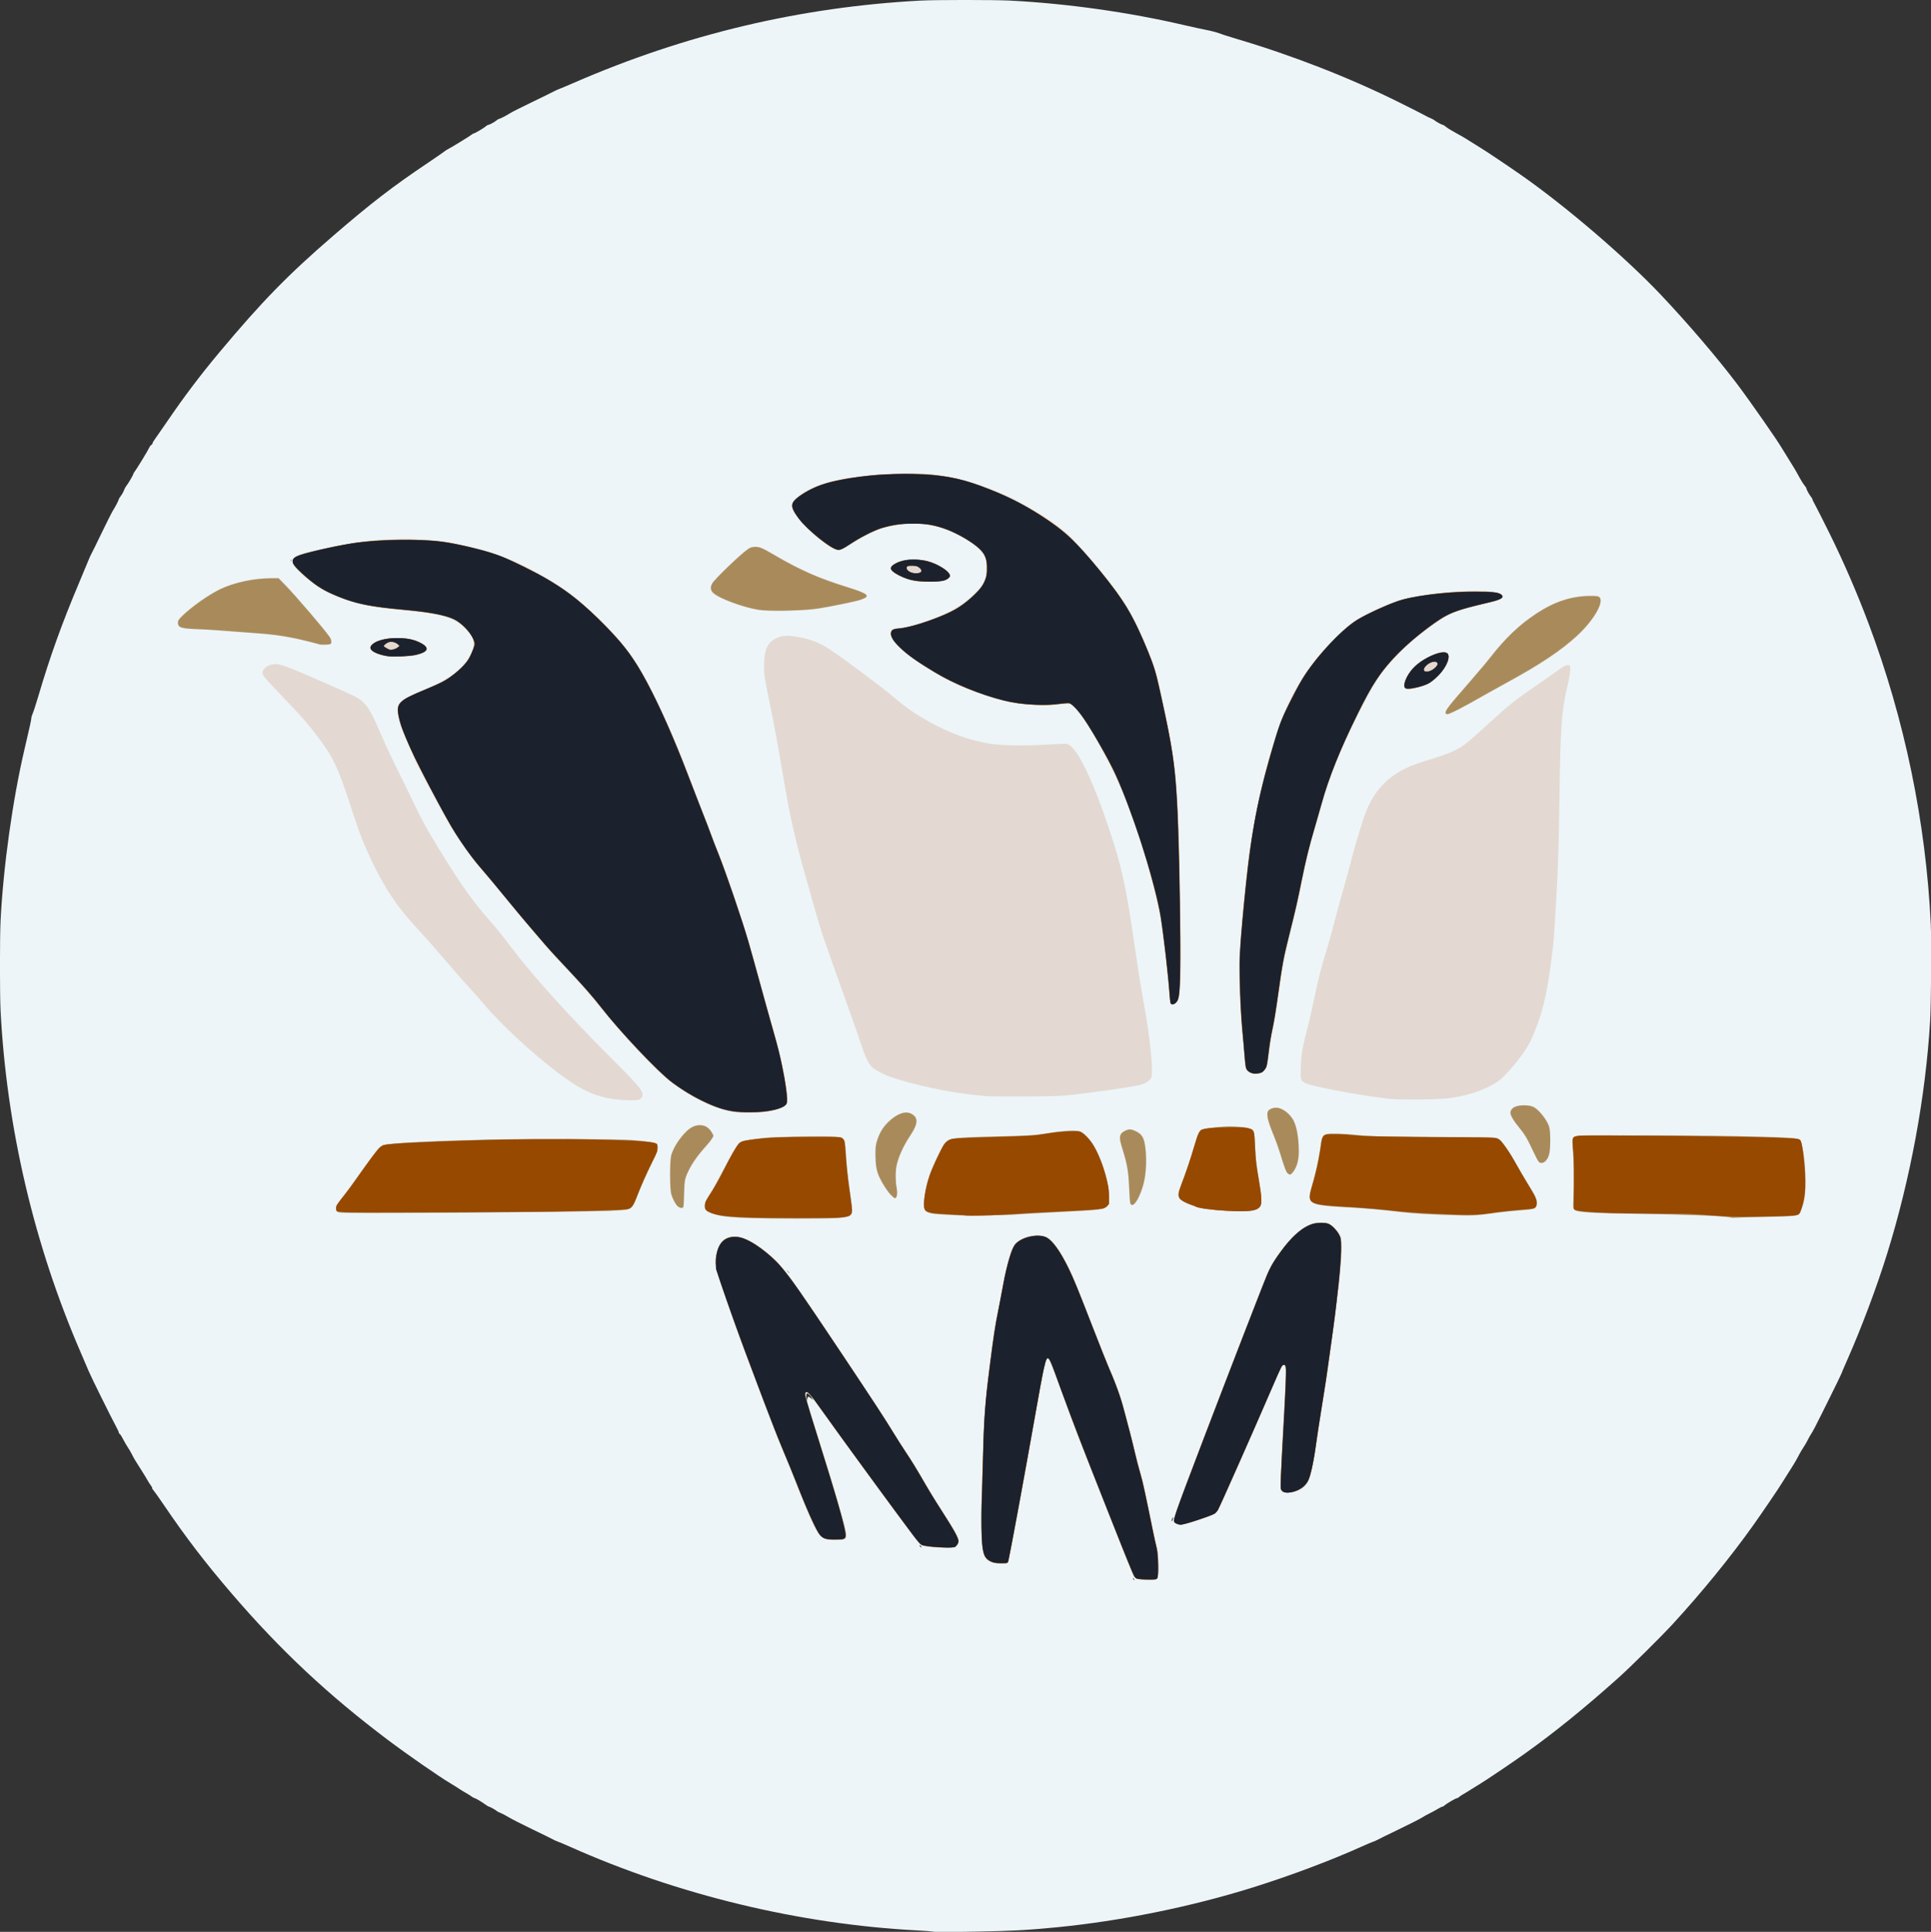 <?xml version='1.0' encoding='utf-8'?>
<svg xmlns:xlink="http://www.w3.org/1999/xlink" xmlns="http://www.w3.org/2000/svg" width="3150" height="3150.992" viewBox="0 0 833.437 833.7" version="1.1" id="svg5"><rect x="0" y="0" width="833.437" height="833.7" fill="#333333" stroke="none"/> <defs id="defs2"> <color-profile name="sRGB-IEC61966-2.1" xlink:href="file:///System/Library/ColorSync/Profiles/sRGB%20Profile.icc" id="color-profile572"/> </defs> <g id="layer1" transform="translate(49.993,-13.932)"> <g id="g251" transform="matrix(2.564,0,0,2.564,97.234,50.226)"> <path style="fill:#edf5f8;stroke-width:0.102" d="m 99.625,310.956 c -0.26,-0.044 -1.472,-0.132 -2.692,-0.197 -19.806,-1.044 -40.236,-5.973 -58.458,-14.103 -0.868,-0.387 -1.759,-0.763 -1.981,-0.835 -0.222,-0.072 -0.587,-0.236 -0.81,-0.364 -0.224,-0.129 -1.779,-0.893 -3.457,-1.698 -1.678,-0.805 -3.474,-1.719 -3.991,-2.032 -0.518,-0.312 -1.157,-0.648 -1.42,-0.747 -0.263,-0.099 -0.503,-0.213 -0.532,-0.254 -0.095,-0.135 -1.253,-0.799 -1.394,-0.799 -0.076,0 -0.375,-0.178 -0.666,-0.395 -0.569,-0.425 -1.612,-1.033 -1.825,-1.064 -0.072,-0.011 -0.29,-0.137 -0.484,-0.281 -0.194,-0.144 -0.628,-0.413 -0.963,-0.599 -0.335,-0.186 -0.813,-0.478 -1.063,-0.65 -0.249,-0.172 -0.875,-0.564 -1.391,-0.871 -2.05,-1.221 -7.356,-4.901 -10.703,-7.423 -10.032,-7.558 -18.044,-15.067 -26.171,-24.531 -4.505,-5.245 -7.705,-9.423 -11.517,-15.037 -0.797,-1.173 -1.567,-2.259 -1.71,-2.412 -0.144,-0.153 -0.232,-0.308 -0.195,-0.344 0.036,-0.036 -0.062,-0.231 -0.218,-0.433 -0.156,-0.202 -0.427,-0.625 -0.602,-0.94 -0.175,-0.315 -0.583,-0.988 -0.907,-1.495 -1.117,-1.745 -1.39,-2.201 -1.67,-2.781 -0.154,-0.32 -0.471,-0.862 -0.704,-1.206 -0.233,-0.343 -0.602,-0.98 -0.819,-1.415 -0.218,-0.435 -0.464,-0.817 -0.547,-0.849 -0.083,-0.032 -0.152,-0.14 -0.154,-0.239 -0.001,-0.1 -0.229,-0.592 -0.506,-1.095 -0.734,-1.331 -4.234,-8.411 -4.571,-9.246 -0.158,-0.391 -0.753,-1.786 -1.323,-3.099 -7.846,-18.08 -12.497,-37.913 -13.509,-57.607 -0.133,-2.585 -0.133,-12.394 -2.3e-5,-15.047 0.457,-9.139 2.046,-20.492 4.065,-29.06 0.815,-3.456 1.113,-4.817 1.114,-5.08 3.65e-4,-0.147 0.11,-0.514 0.244,-0.817 0.134,-0.302 0.547,-1.577 0.918,-2.832 2.015,-6.81 3.92,-12.115 6.838,-19.046 0.753,-1.788 1.502,-3.585 1.664,-3.993 0.162,-0.408 0.361,-0.842 0.441,-0.965 0.08,-0.123 0.855,-1.696 1.721,-3.496 0.866,-1.8 1.736,-3.525 1.933,-3.834 0.412,-0.645 0.973,-1.728 0.973,-1.881 0,-0.057 0.155,-0.307 0.345,-0.555 0.19,-0.248 0.426,-0.672 0.525,-0.941 0.099,-0.269 0.262,-0.581 0.362,-0.694 0.273,-0.308 1.207,-1.89 1.207,-2.046 0,-0.074 0.091,-0.24 0.202,-0.368 0.26,-0.299 2.319,-3.679 2.503,-4.109 0.077,-0.18 0.233,-0.376 0.346,-0.437 0.114,-0.061 0.194,-0.167 0.178,-0.236 -0.016,-0.069 0.203,-0.444 0.487,-0.833 0.283,-0.389 1.217,-1.736 2.074,-2.993 2.777,-4.073 5.498,-7.675 8.638,-11.43 C -13.31,36.562 -8.928,32.074 -1.248,25.457 5.093,19.994 8.659,17.25 14.652,13.224 c 1.229,-0.826 2.418,-1.646 2.642,-1.823 0.224,-0.177 0.521,-0.372 0.66,-0.434 0.393,-0.174 3.775,-2.246 4.036,-2.473 0.128,-0.111 0.293,-0.202 0.368,-0.202 0.167,0 1.762,-0.951 2.052,-1.224 0.116,-0.109 0.267,-0.199 0.335,-0.199 0.195,0 1.072,-0.47 1.413,-0.756 0.17,-0.143 0.36,-0.26 0.424,-0.26 0.162,0 1.226,-0.547 1.886,-0.969 0.305,-0.195 1.939,-1.019 3.631,-1.832 1.692,-0.813 3.305,-1.604 3.584,-1.758 0.279,-0.154 0.737,-0.364 1.016,-0.467 0.279,-0.103 1.388,-0.569 2.463,-1.037 C 57.965,-8.392 77.31,-12.98 97.558,-14.058 c 2.473,-0.132 12.4,-0.133 14.986,-0.001 9.614,0.488 19.997,1.948 29.362,4.129 1.313,0.306 3.005,0.674 3.759,0.819 0.754,0.145 1.692,0.389 2.083,0.543 0.391,0.154 1.74,0.585 2.997,0.957 9.349,2.766 18.9,6.489 27.178,10.593 2.179,1.081 4.191,2.099 4.47,2.264 0.279,0.165 0.714,0.378 0.965,0.473 0.251,0.095 0.589,0.282 0.751,0.414 0.325,0.266 1.211,0.737 1.386,0.737 0.061,0 0.288,0.149 0.503,0.33 0.215,0.182 0.775,0.536 1.244,0.787 1.026,0.551 2.165,1.22 2.92,1.717 0.306,0.201 0.976,0.618 1.49,0.925 0.904,0.541 4.351,2.845 6.742,4.506 7.59,5.273 17.703,13.922 23.767,20.328 4.524,4.779 9.56,10.672 12.856,15.043 2.239,2.97 6.777,9.481 7.563,10.852 0.135,0.235 0.55,0.907 0.923,1.493 0.869,1.366 1.459,2.363 2.032,3.431 0.251,0.469 0.606,1.029 0.787,1.244 0.182,0.215 0.33,0.442 0.33,0.503 0,0.184 0.478,1.07 0.756,1.401 0.143,0.17 0.26,0.371 0.262,0.446 0.001,0.076 0.206,0.503 0.456,0.951 0.25,0.447 1.337,2.596 2.417,4.775 2.372,4.79 4.651,10.053 6.606,15.255 6.05,16.096 9.621,33.36 10.443,50.48 0.135,2.819 0.066,13.471 -0.107,16.358 -0.76,12.712 -3.306,26.501 -7.22,39.116 -1.744,5.621 -4.34,12.535 -6.742,17.958 -0.538,1.215 -0.979,2.249 -0.979,2.297 0,0.095 -3.518,7.212 -4.427,8.955 -0.306,0.587 -0.628,1.158 -0.717,1.27 -0.088,0.112 -0.306,0.5 -0.483,0.864 -0.177,0.363 -0.508,0.935 -0.734,1.27 -0.226,0.335 -0.541,0.861 -0.699,1.168 -0.507,0.987 -1.018,1.846 -1.973,3.319 -0.368,0.568 -0.807,1.266 -0.974,1.55 -0.445,0.755 -3.44,5.159 -4.911,7.222 -3.786,5.307 -8.609,11.223 -13.407,16.445 -2.043,2.223 -7.221,7.346 -9.32,9.22 -5.67,5.062 -10.585,9.042 -15.541,12.585 -2.179,1.558 -6.502,4.477 -7.6,5.133 -0.514,0.307 -1.187,0.725 -1.494,0.929 -0.307,0.203 -0.882,0.555 -1.278,0.782 -0.396,0.227 -0.779,0.483 -0.851,0.57 -0.072,0.087 -0.21,0.158 -0.306,0.158 -0.197,0 -1.766,0.918 -2.091,1.224 -0.116,0.109 -0.277,0.199 -0.358,0.199 -0.081,0 -0.443,0.18 -0.806,0.4 -0.363,0.22 -0.983,0.556 -1.377,0.746 -0.394,0.19 -0.989,0.521 -1.321,0.734 -0.332,0.213 -2.113,1.114 -3.957,2.002 -1.844,0.888 -3.444,1.674 -3.556,1.746 -0.112,0.072 -0.386,0.19 -0.61,0.262 -0.224,0.072 -1.092,0.44 -1.93,0.817 -5.261,2.37 -12.067,4.925 -18.39,6.904 -10.401,3.255 -22.187,5.644 -33.071,6.704 -4.767,0.464 -7.544,0.612 -13.411,0.714 -6.475,0.113 -6.658,0.113 -7.331,-0.001 z m 33.844,-59.341 c -0.062,-0.117 -0.139,-0.186 -0.17,-0.155 -0.031,0.031 0.001,0.127 0.071,0.212 0.183,0.22 0.232,0.192 0.099,-0.057 z m -35.858,-5.526 c -0.071,-0.085 -0.176,-0.155 -0.233,-0.155 -0.058,0 -0.022,0.092 0.08,0.204 0.21,0.232 0.35,0.188 0.154,-0.049 z m 42.455,-4.778 c -0.004,-0.157 -0.036,-0.134 -0.144,0.102 -0.186,0.405 -0.183,0.682 0.004,0.356 0.08,-0.14 0.143,-0.345 0.141,-0.457 z m -61.407,-20.371 c 0.076,0 0.288,0.126 0.471,0.279 l 0.333,0.279 -0.197,-0.335 c -0.268,-0.455 -0.717,-0.871 -0.851,-0.788 -0.128,0.079 -0.142,0.495 -0.034,0.983 l 0.076,0.343 0.032,-0.381 c 0.02,-0.238 0.083,-0.381 0.17,-0.381 z m 39.847,-5.404 c -0.032,-0.081 -0.057,-0.057 -0.061,0.061 -0.004,0.107 0.02,0.167 0.053,0.133 0.034,-0.034 0.037,-0.121 0.008,-0.195 z M 75.46,200.08 c 0,-0.018 -0.126,-0.144 -0.279,-0.279 l -0.279,-0.246 0.246,0.279 c 0.23,0.261 0.312,0.326 0.312,0.246 z M -8.391,80.049 c -0.026,-0.099 -0.049,-0.043 -0.051,0.125 -0.002,0.168 0.019,0.249 0.047,0.18 0.028,-0.069 0.03,-0.206 0.004,-0.305 z" id="path261"/> <path style="fill:#e3d9d2;stroke-width:0.102" d="m 135.404,251.825 c -1.073,-0.109 -1.708,-0.292 -1.885,-0.544 -0.154,-0.219 -3.462,-8.477 -6.893,-17.206 -2.697,-6.862 -3.286,-8.4 -4.682,-12.22 -2.491,-6.817 -2.733,-7.417 -3,-7.417 -0.333,0 -0.751,1.997 -2.489,11.887 -0.935,5.322 -3.29,18.175 -3.918,21.38 -0.273,1.393 -0.301,1.418 -1.568,1.346 -0.559,-0.032 -1.191,-0.109 -1.404,-0.172 -0.564,-0.166 -1.145,-0.734 -1.33,-1.301 -0.434,-1.332 -0.603,-4.236 -0.469,-8.045 0.054,-1.537 0.146,-4.646 0.205,-6.909 0.138,-5.321 0.18,-6.369 0.361,-8.941 0.15,-2.132 0.442,-4.918 0.809,-7.722 0.194,-1.481 0.422,-3.31 0.509,-4.064 0.203,-1.776 0.46,-3.276 0.958,-5.593 0.222,-1.031 0.544,-2.675 0.716,-3.653 0.429,-2.439 0.86,-4.287 1.349,-5.787 0.495,-1.519 0.83,-1.95 1.942,-2.497 1.371,-0.675 2.945,-0.818 3.976,-0.362 1.075,0.475 2.268,2.015 3.558,4.59 0.939,1.875 1.647,3.56 3.689,8.779 2.94,7.517 3.34,8.52 3.905,9.805 0.695,1.579 1.709,4.526 2.114,6.144 0.168,0.672 0.532,1.981 0.809,2.91 0.277,0.929 0.642,2.346 0.812,3.15 0.389,1.838 0.602,2.689 1.168,4.662 0.429,1.494 0.699,2.721 1.879,8.534 0.278,1.369 0.591,2.809 0.696,3.2 0.272,1.015 0.309,1.278 0.406,2.856 0.108,1.768 0.018,2.623 -0.309,2.938 -0.291,0.28 -0.869,0.355 -1.914,0.249 z m -33.884,-5.448 c -1.695,-0.069 -3.417,-0.242 -3.74,-0.377 -0.234,-0.098 -0.614,-0.507 -1.253,-1.347 -1.922,-2.53 -13.078,-17.824 -15.963,-21.883 -0.735,-1.034 -1.521,-2.061 -1.748,-2.282 -0.366,-0.357 -0.429,-0.385 -0.564,-0.25 -0.247,0.247 -0.091,0.811 2.546,9.188 2.052,6.518 3.606,11.68 4.025,13.368 0.364,1.466 0.347,1.968 -0.072,2.127 -0.741,0.282 -2.836,0.185 -3.526,-0.163 -1.058,-0.534 -1.604,-1.624 -4.704,-9.389 -0.97,-2.431 -2.08,-5.174 -2.466,-6.096 -0.728,-1.74 -2.727,-6.944 -3.969,-10.335 -0.393,-1.074 -1.078,-2.88 -1.521,-4.013 -1.045,-2.672 -5.097,-14.097 -5.397,-15.218 -0.186,-0.696 -0.221,-1.031 -0.178,-1.727 0.063,-1.038 0.452,-2.324 0.878,-2.903 0.565,-0.768 1.959,-1.331 2.869,-1.158 1.758,0.333 4.627,2.251 6.811,4.552 1.659,1.748 3.085,3.77 10.898,15.46 5.404,8.085 7.13,10.724 8.637,13.208 0.492,0.81 1.11,1.793 1.374,2.184 2.243,3.324 2.406,3.587 4.516,7.315 0.38,0.671 1.409,2.316 2.288,3.658 2.047,3.125 2.399,3.73 2.587,4.455 0.133,0.513 0.135,0.641 0.013,0.933 -0.248,0.593 -0.798,0.756 -2.342,0.693 z m 39.065,-4.075 c -0.625,-0.312 -0.575,-0.57 0.863,-4.445 2.372,-6.387 11.599,-30.418 14.235,-37.073 1.306,-3.296 4.446,-7.23 6.848,-8.578 1.144,-0.642 2.777,-0.79 3.787,-0.343 0.532,0.235 1.383,1.064 1.771,1.723 l 0.283,0.481 -0.005,2.032 c -0.005,2.033 -0.133,3.894 -0.413,5.994 -0.082,0.615 -0.238,1.918 -0.347,2.896 -0.183,1.645 -0.566,4.511 -1.48,11.074 -0.198,1.425 -0.606,4.077 -0.907,5.893 -0.3,1.816 -0.733,4.605 -0.961,6.198 -0.812,5.675 -1.304,7.367 -2.364,8.135 -1.034,0.749 -3.11,1.046 -3.546,0.508 -0.272,-0.336 -0.25,-1.607 0.165,-9.405 0.193,-3.632 0.402,-7.564 0.463,-8.738 0.119,-2.29 0.082,-2.943 -0.174,-3.041 -0.377,-0.145 -0.412,-0.076 -2.524,4.868 -1.614,3.778 -7.375,16.882 -8.131,18.493 -0.684,1.458 -0.813,1.593 -1.945,2.029 -1.89,0.729 -4.32,1.476 -4.799,1.476 -0.256,-8e-5 -0.625,-0.08 -0.82,-0.178 z M 67.789,190.858 c -3.001,-0.139 -4.69,-0.41 -5.824,-0.935 -0.617,-0.285 -0.763,-0.55 -0.71,-1.286 0.036,-0.502 0.125,-0.735 0.535,-1.396 0.27,-0.436 0.675,-1.09 0.898,-1.452 0.224,-0.362 0.93,-1.665 1.569,-2.896 1.821,-3.505 2.546,-4.643 3.106,-4.877 0.518,-0.216 1.735,-0.438 3.321,-0.604 3.012,-0.316 10.467,-0.47 12.497,-0.258 1.57,0.164 1.665,0.318 1.829,2.976 0.128,2.064 0.328,3.966 0.659,6.267 0.349,2.428 0.408,3.288 0.254,3.661 -0.208,0.503 -0.729,0.698 -2.158,0.809 -1.464,0.114 -13.475,0.107 -15.976,-0.01 z m 165.954,-0.087 c -1.428,-0.262 -6.815,-0.47 -16.044,-0.618 -6.211,-0.099 -8.589,-0.2 -9.485,-0.401 -0.249,-0.056 -0.518,-0.208 -0.66,-0.372 -0.238,-0.276 -0.239,-0.288 -0.152,-1.809 0.113,-1.99 0.085,-6.181 -0.054,-8.209 -0.118,-1.717 -0.076,-2.01 0.314,-2.228 0.717,-0.4 31.072,-0.215 36.27,0.222 1.408,0.118 1.64,0.192 1.79,0.573 0.615,1.561 1.01,6.283 0.735,8.782 -0.139,1.262 -0.508,2.691 -0.83,3.212 -0.373,0.603 -0.732,0.653 -5.32,0.743 -2.235,0.044 -4.521,0.105 -5.08,0.135 -0.559,0.03 -1.226,0.016 -1.482,-0.031 z m -131.715,-0.422 c -2.896,-0.136 -3.722,-0.385 -3.869,-1.166 -0.188,-1.003 0.239,-3.726 0.88,-5.604 0.588,-1.725 2.149,-4.824 2.732,-5.425 0.816,-0.841 0.639,-0.823 10.621,-1.107 4.14,-0.118 4.497,-0.147 7.061,-0.572 2.086,-0.346 4.479,-0.401 5.103,-0.118 1.533,0.695 3.276,3.768 4.19,7.39 0.615,2.437 0.736,4.464 0.299,5.055 -0.465,0.63 -1.251,0.729 -8.78,1.102 -2.822,0.14 -6.079,0.322 -7.237,0.405 -2.267,0.163 -7.944,0.183 -11,0.039 z m 83.718,0.001 c -3.203,-0.109 -5.89,-0.279 -7.163,-0.451 -2.686,-0.364 -6.536,-0.705 -9.754,-0.861 -3.317,-0.162 -4.714,-0.364 -5.338,-0.773 -0.607,-0.398 -0.582,-1.255 0.104,-3.591 0.464,-1.58 0.955,-3.829 1.165,-5.338 0.305,-2.188 0.448,-2.442 1.516,-2.697 0.391,-0.093 2.932,0.035 5.041,0.253 2.62,0.272 3.314,0.289 12.852,0.309 6.59,0.014 9.663,0.056 10.034,0.135 1.094,0.234 1.567,0.831 3.956,4.984 0.534,0.929 1.316,2.238 1.736,2.908 1.05,1.674 1.445,2.524 1.441,3.096 -0.006,0.886 -0.433,1.095 -2.497,1.226 -1.723,0.109 -3.621,0.321 -5.932,0.661 -1.825,0.269 -2.782,0.287 -7.163,0.138 z m -185.979,-0.361 c -0.409,-0.087 -0.61,-0.334 -0.61,-0.75 0,-0.489 0.325,-1.057 1.219,-2.131 0.396,-0.475 1.098,-1.412 1.561,-2.083 1.615,-2.34 3.848,-5.336 4.379,-5.876 0.468,-0.476 0.61,-0.558 1.133,-0.658 4.285,-0.815 34.277,-1.334 42.101,-0.728 1.582,0.122 3.07,0.354 3.447,0.537 0.238,0.115 0.261,0.181 0.259,0.733 -0.002,0.561 -0.095,0.807 -1.233,3.249 -1.375,2.952 -1.919,4.204 -2.384,5.487 -0.364,1.006 -0.766,1.498 -1.361,1.666 -0.683,0.193 -4.119,0.307 -12.394,0.411 -9.254,0.117 -35.748,0.222 -36.119,0.142 z M 149.831,189.68 c -2.811,-0.108 -4.938,-0.397 -6.35,-0.865 -1.687,-0.559 -2.589,-1.216 -2.59,-1.889 0,-0.128 0.255,-0.928 0.568,-1.778 0.818,-2.225 1.278,-3.594 2.037,-6.067 0.797,-2.595 0.94,-2.91 1.418,-3.11 1.062,-0.444 5.302,-0.693 6.93,-0.407 1.262,0.221 1.62,0.381 1.788,0.795 0.083,0.205 0.161,1.011 0.201,2.092 0.072,1.942 0.201,3.052 0.724,6.249 0.396,2.418 0.453,3.682 0.186,4.133 -0.253,0.427 -0.884,0.713 -1.81,0.82 -0.772,0.089 -1.333,0.093 -3.101,0.026 z m -92.914,-0.58 c -0.599,-0.261 -1.318,-1.649 -1.473,-2.843 -0.125,-0.965 -0.122,-4.609 0.005,-5.487 0.188,-1.3 1.16,-2.992 2.5,-4.353 0.978,-0.993 1.292,-1.141 2.424,-1.143 0.861,-0.002 0.938,0.016 1.313,0.303 0.452,0.345 0.973,1.104 0.972,1.417 -10e-4,0.322 -0.374,0.862 -1.371,1.988 -1.596,1.8 -2.689,3.482 -3.219,4.954 -0.177,0.49 -0.222,0.941 -0.285,2.854 -0.086,2.604 -0.101,2.645 -0.866,2.312 z m 76.003,-0.565 c -0.153,-0.169 -0.192,-0.522 -0.267,-2.464 -0.114,-2.936 -0.309,-4.06 -1.217,-7.027 -0.22,-0.719 -0.4,-1.437 -0.4,-1.597 0,-0.799 0.827,-1.516 1.75,-1.516 0.579,0 1.615,0.505 1.958,0.955 0.6,0.786 0.813,2.255 0.735,5.068 -0.045,1.633 -0.096,2.118 -0.312,2.968 -0.422,1.667 -1.116,3.175 -1.655,3.599 -0.329,0.259 -0.367,0.26 -0.591,0.013 z m -40.253,-1.352 c -0.432,-0.379 -1.417,-1.832 -1.934,-2.856 -0.612,-1.212 -0.77,-2.012 -0.783,-3.976 -0.011,-1.548 0.013,-1.806 0.226,-2.485 0.667,-2.123 1.844,-3.564 3.62,-4.433 0.55,-0.269 0.834,-0.346 1.27,-0.344 1.096,0.004 1.833,0.597 1.829,1.471 -0.003,0.572 -0.35,1.347 -1.182,2.642 -2.029,3.156 -2.709,5.683 -2.219,8.246 0.182,0.949 0.19,1.318 0.041,1.746 -0.145,0.415 -0.386,0.412 -0.868,-0.01 z m 66.643,-3.861 c -0.313,-0.342 -0.483,-0.728 -0.84,-1.905 -0.647,-2.132 -1.159,-3.628 -1.594,-4.652 -0.711,-1.672 -0.949,-2.473 -0.947,-3.189 0.002,-0.741 0.028,-0.796 0.506,-1.087 0.852,-0.517 2.277,-0.104 3.206,0.928 1.061,1.18 1.442,2.52 1.537,5.408 0.066,2.005 -0.005,2.581 -0.432,3.505 -0.287,0.622 -0.807,1.219 -1.061,1.219 -0.091,0 -0.26,-0.103 -0.375,-0.229 z m 42.22,-1.985 c -0.131,-0.156 -0.51,-0.876 -0.842,-1.6 -0.873,-1.901 -1.493,-2.97 -2.248,-3.874 -0.849,-1.016 -1.438,-1.908 -1.589,-2.408 -0.103,-0.34 -0.092,-0.443 0.079,-0.762 0.328,-0.613 0.794,-0.775 2.23,-0.775 1.053,0 1.275,0.03 1.626,0.218 0.851,0.456 2.178,2.125 2.559,3.218 0.265,0.759 0.268,4.114 0.005,4.966 -0.362,1.171 -1.266,1.677 -1.819,1.018 z M 66.976,173.122 c -2.207,-0.266 -3.655,-0.686 -5.678,-1.647 -2.365,-1.123 -4.394,-2.388 -6.342,-3.953 -2.186,-1.757 -7.78,-7.727 -10.873,-11.605 -1.963,-2.461 -4.469,-5.299 -7.138,-8.081 -2.021,-2.107 -4.892,-5.464 -9.82,-11.482 -1.238,-1.512 -2.694,-3.249 -3.234,-3.861 -2.916,-3.297 -5.62,-7.519 -9.122,-14.238 -0.693,-1.33 -1.491,-2.853 -1.774,-3.384 -0.667,-1.254 -2.915,-6.53 -3.178,-7.459 -0.112,-0.396 -0.231,-1.115 -0.264,-1.598 -0.053,-0.774 -0.034,-0.933 0.165,-1.344 0.369,-0.762 1.657,-1.499 4.985,-2.853 3.725,-1.516 6.204,-3.543 7.224,-5.909 0.284,-0.66 0.346,-0.928 0.346,-1.517 1.1e-5,-0.632 -0.04,-0.781 -0.341,-1.278 -0.865,-1.427 -2.123,-2.445 -3.745,-3.033 -1.702,-0.617 -3.209,-0.889 -6.758,-1.221 -4.68,-0.438 -6.882,-0.771 -9.07,-1.373 -1.367,-0.376 -3.669,-1.249 -4.832,-1.833 -2.076,-1.042 -5.238,-3.723 -5.644,-4.785 -0.156,-0.409 -0.156,-0.456 0.003,-0.7 0.392,-0.598 1.532,-0.999 5.028,-1.771 4.616,-1.018 7.325,-1.376 12.268,-1.619 4.065,-0.2 8.734,0.337 13.664,1.572 4.317,1.081 8.783,3.095 13.433,6.055 2.586,1.646 4.401,3.13 7.368,6.022 3.971,3.871 6.074,6.77 8.837,12.182 1.57,3.075 4.212,9.141 5.758,13.223 0.381,1.006 1.238,3.246 1.904,4.978 0.666,1.732 1.548,4.051 1.96,5.153 0.412,1.102 1.05,2.738 1.417,3.636 2.108,5.159 5.226,14.997 7.824,24.688 0.427,1.593 1.094,4.007 1.483,5.366 1.574,5.5 2.612,11.141 2.234,12.134 -0.21,0.553 -1.93,1.184 -3.952,1.45 -1.026,0.135 -3.324,0.182 -4.135,0.084 z m -20.218,-2.181 c -3.655,-0.349 -6.137,-1.438 -10.16,-4.457 -4.315,-3.239 -9.766,-8.285 -12.564,-11.633 -0.701,-0.838 -1.751,-2.027 -2.334,-2.642 -0.583,-0.615 -2.136,-2.375 -3.45,-3.912 -2.589,-3.027 -3.731,-4.323 -5.386,-6.11 -3.336,-3.604 -5.238,-6.393 -7.504,-11.01 -1.414,-2.88 -2.258,-5.026 -3.576,-9.093 -1.699,-5.244 -2.552,-7.383 -3.733,-9.366 -0.764,-1.282 -2.756,-3.965 -4.118,-5.544 -0.542,-0.629 -2.153,-2.362 -3.579,-3.851 -3.097,-3.234 -3.591,-3.809 -3.59,-4.18 10e-4,-0.737 0.898,-1.432 1.96,-1.517 0.995,-0.08 2.133,0.344 8.911,3.319 4.656,2.043 5.258,2.344 5.945,2.972 1.052,0.961 1.624,1.99 3.365,6.052 0.593,1.383 1.801,3.955 2.685,5.715 0.884,1.76 2.062,4.17 2.617,5.356 1.195,2.551 2.293,4.555 4.163,7.598 3.723,6.059 5.606,8.726 8.484,12.017 1.454,1.663 2.164,2.542 3.75,4.645 3.498,4.639 9.705,11.522 16.605,18.415 4.375,4.37 5.345,5.463 5.478,6.173 0.092,0.493 -0.172,0.931 -0.642,1.061 -0.44,0.122 -2.004,0.118 -3.327,-0.008 z m 129.743,-0.144 c -4.978,-0.567 -12.793,-2.023 -14.141,-2.634 -0.828,-0.375 -0.883,-0.554 -0.818,-2.639 0.065,-2.069 0.263,-3.268 1.03,-6.253 0.502,-1.951 0.9,-3.705 1.742,-7.671 0.344,-1.62 0.953,-3.869 1.639,-6.045 0.308,-0.978 0.852,-2.936 1.209,-4.352 0.357,-1.415 1.036,-3.907 1.508,-5.537 0.472,-1.63 1.045,-3.726 1.272,-4.659 0.389,-1.594 1.051,-3.862 2.086,-7.144 0.703,-2.23 1.691,-4.093 2.914,-5.497 1.769,-2.03 4.143,-3.435 7.449,-4.408 3.21,-0.944 4.975,-1.639 6.265,-2.464 0.716,-0.458 1.654,-1.266 4.77,-4.107 3.143,-2.866 4.222,-3.727 7.424,-5.923 1.415,-0.971 3.053,-2.117 3.64,-2.547 1.251,-0.918 1.608,-1.114 2.025,-1.114 0.249,0 0.321,0.052 0.376,0.273 0.097,0.386 -0.105,1.761 -0.519,3.535 -0.93,3.979 -1.117,6.616 -1.272,17.935 -0.123,8.959 -0.21,11.616 -0.612,18.644 -0.312,5.454 -0.371,6.19 -0.721,8.941 -0.83,6.53 -1.657,9.805 -3.487,13.809 -0.978,2.141 -4.099,5.97 -5.748,7.054 -2.163,1.421 -5.472,2.471 -8.687,2.757 -2.141,0.19 -7.843,0.22 -9.347,0.048 z m -67.97,-0.452 c -0.335,-0.047 -1.378,-0.161 -2.317,-0.252 -3.776,-0.367 -9.688,-1.634 -13.381,-2.866 -1.439,-0.48 -2.945,-1.266 -3.51,-1.831 -0.619,-0.619 -1.113,-1.692 -1.932,-4.196 -0.375,-1.146 -1.205,-3.523 -1.846,-5.283 -0.641,-1.76 -1.521,-4.229 -1.958,-5.486 -0.436,-1.257 -1.236,-3.519 -1.777,-5.025 -0.984,-2.738 -1.186,-3.407 -3.309,-10.926 -2.163,-7.662 -2.859,-10.736 -4.161,-18.39 -0.919,-5.399 -1.386,-7.95 -2.088,-11.395 -1.023,-5.024 -1.053,-5.211 -1.055,-6.639 -0.005,-2.846 0.53,-4.079 2.078,-4.788 1.062,-0.486 1.801,-0.52 3.847,-0.179 1.798,0.3 3.672,1.055 5.208,2.096 2.701,1.831 8.72,6.324 10.453,7.802 2.262,1.929 3.987,3.128 6.401,4.451 3.32,1.82 6.426,2.948 9.706,3.527 2.13,0.376 5.639,0.445 10.084,0.199 2.929,-0.162 3.124,-0.162 3.471,0.003 1.746,0.829 4.688,7.286 7.724,16.955 1.355,4.315 2.179,8.355 3.306,16.21 0.453,3.156 1.004,6.745 1.225,7.976 1.059,5.908 1.397,8.192 1.664,11.229 0.184,2.097 0.191,3.169 0.024,3.658 -0.154,0.452 -0.861,0.938 -1.782,1.224 -0.721,0.224 -4.43,0.806 -8.347,1.308 -4.789,0.614 -5.22,0.64 -11.379,0.673 -3.157,0.017 -6.015,-0.008 -6.35,-0.055 z m 44.806,-3.848 c -0.986,-0.257 -1.111,-0.573 -1.316,-3.317 -0.088,-1.172 -0.226,-2.726 -0.308,-3.453 -0.226,-2.008 -0.53,-7.73 -0.581,-10.922 -0.021,-1.33 0.304,-5.884 0.628,-8.788 0.056,-0.503 0.242,-2.423 0.413,-4.267 0.522,-5.636 0.862,-8.001 1.938,-13.462 0.826,-4.196 1.765,-7.868 3.103,-12.141 1.745,-5.574 4.034,-9.932 7.229,-13.767 1.275,-1.53 4.534,-4.792 5.527,-5.531 2.482,-1.847 7.012,-3.821 10.241,-4.462 4.541,-0.902 11.131,-1.319 13.877,-0.878 1.194,0.192 1.749,0.641 1.27,1.029 -0.37,0.3 -1.18,0.55 -3.565,1.101 -4.438,1.026 -5.494,1.516 -9.201,4.271 -1.81,1.345 -3.193,2.558 -4.82,4.229 -2.792,2.868 -3.84,4.482 -6.946,10.706 -2.954,5.918 -4.405,9.583 -5.854,14.783 -0.342,1.229 -0.843,2.967 -1.113,3.862 -0.941,3.119 -1.681,6.261 -2.548,10.819 -0.229,1.201 -0.799,3.693 -1.267,5.537 -1.227,4.835 -1.842,8.06 -2.39,12.548 -0.065,0.531 -0.343,2.177 -0.618,3.658 -0.275,1.481 -0.591,3.355 -0.703,4.166 -0.371,2.695 -0.409,2.892 -0.657,3.404 -0.146,0.302 -0.376,0.585 -0.564,0.696 -0.351,0.207 -1.301,0.303 -1.775,0.18 z m -13.72,-11.703 c -0.067,-0.108 -0.167,-1.082 -0.557,-5.422 -0.185,-2.058 -0.831,-7.161 -1.121,-8.847 -1.249,-7.278 -4.377,-17.153 -7.716,-24.357 -0.782,-1.688 -3.286,-6.342 -4.188,-7.783 -1.093,-1.748 -2.639,-3.675 -3.168,-3.948 -0.285,-0.147 -0.453,-0.149 -1.738,-0.021 -5.878,0.588 -11.408,-0.538 -17.99,-3.663 -4.56,-2.165 -8.874,-5.191 -10.204,-7.159 -0.645,-0.954 -0.502,-1.801 0.325,-1.928 1.834,-0.282 2.432,-0.403 3.487,-0.707 1.634,-0.471 3.596,-1.187 5.059,-1.846 2.55,-1.15 5.51,-3.539 6.297,-5.081 0.339,-0.665 0.516,-1.608 0.523,-2.789 0.007,-1.142 -0.001,-1.183 -0.339,-1.806 -0.779,-1.436 -2.99,-2.998 -6.13,-4.331 -1.658,-0.704 -2.334,-0.851 -5.236,-1.145 -1.373,-0.139 -4.941,0.413 -6.397,0.989 -1.194,0.473 -2.866,1.337 -4.022,2.079 -0.569,0.366 -1.41,0.85 -1.868,1.077 l -0.833,0.412 -0.503,-0.167 c -1.201,-0.399 -3.258,-1.976 -5.174,-3.967 -1.695,-1.761 -2.362,-2.876 -2.208,-3.693 0.111,-0.593 1.43,-1.716 2.867,-2.44 2.875,-1.449 7.44,-2.324 13.847,-2.654 4.05,-0.208 6.593,-0.056 10.211,0.612 2.896,0.535 7.492,2.169 10.719,3.812 2.712,1.38 6.649,3.919 8.129,5.242 3.229,2.886 8.356,9.05 10.595,12.737 1.286,2.118 3.089,6.011 4.179,9.025 0.673,1.861 1.021,3.142 1.68,6.186 2.251,10.403 2.723,14.539 2.946,25.807 0.364,18.425 0.371,21.002 0.064,23.612 -0.163,1.379 -0.254,1.673 -0.63,2.021 -0.277,0.257 -0.784,0.337 -0.904,0.142 z M 185.967,106.065 c -0.157,-0.157 -0.043,-0.548 0.323,-1.11 0.394,-0.606 1.008,-1.334 4.319,-5.121 1.001,-1.146 2.371,-2.791 3.043,-3.658 1.554,-2.002 4.22,-4.686 5.912,-5.953 3.546,-2.654 6.192,-3.757 9.846,-4.101 1.282,-0.121 2.114,-0.051 2.429,0.204 0.73,0.591 -0.379,2.953 -2.486,5.293 -1.376,1.529 -3.599,3.338 -6.284,5.115 -2.131,1.411 -3.706,2.341 -7.01,4.14 -1.537,0.837 -3.32,1.83 -3.962,2.206 -2.577,1.51 -5.553,3.051 -5.891,3.051 -0.094,0 -0.202,-0.03 -0.239,-0.068 z m -6.833,-4.453 c -0.214,-0.214 -0.244,-0.314 -0.188,-0.635 0.218,-1.259 1.43,-2.896 2.833,-3.827 0.855,-0.568 2.565,-1.349 3.26,-1.49 1.347,-0.273 1.773,0.401 1.155,1.825 -0.464,1.07 -2.156,2.918 -3.114,3.403 -0.774,0.392 -2.868,0.978 -3.491,0.978 -0.111,0 -0.315,-0.114 -0.455,-0.254 z M 7.567,96.281 C 6.378,96.065 5.148,95.504 4.961,95.094 4.705,94.533 5.523,93.878 6.988,93.469 7.503,93.325 8.03,93.286 9.471,93.284 c 1.638,-0.003 1.908,0.022 2.591,0.235 0.94,0.294 1.879,0.782 2.14,1.114 0.533,0.677 -0.006,1.117 -1.886,1.542 -0.642,0.145 -4.108,0.222 -4.748,0.106 z M -3.382,94.382 c -0.14,-0.028 -0.94,-0.229 -1.778,-0.447 -3.436,-0.895 -5.648,-1.235 -10.177,-1.566 -1.89,-0.138 -4.329,-0.321 -5.418,-0.408 -1.09,-0.086 -2.851,-0.195 -3.915,-0.242 -2.146,-0.094 -2.596,-0.21 -2.772,-0.715 -0.126,-0.362 0.07,-0.946 0.456,-1.354 0.379,-0.401 2.134,-1.836 3.031,-2.478 2.113,-1.511 3.649,-2.336 5.444,-2.925 2.293,-0.752 4.292,-1.076 6.643,-1.078 l 1.425,-9.15e-4 1.016,1.045 c 1.68,1.729 6.611,7.483 7.423,8.662 0.399,0.58 0.513,1.144 0.277,1.379 -0.122,0.122 -1.245,0.208 -1.655,0.126 z M 70.468,88.559 c -2.442,-0.31 -7.219,-2.085 -7.948,-2.952 -0.331,-0.393 -0.36,-1.047 -0.072,-1.602 0.219,-0.422 2.922,-3.13 4.619,-4.63 1.49,-1.316 1.872,-1.535 2.663,-1.529 0.75,0.006 1.365,0.282 3.698,1.66 1.957,1.156 4.953,2.637 6.96,3.441 0.838,0.336 2.758,1.009 4.267,1.497 4.117,1.331 4.484,1.577 3.272,2.196 -0.691,0.352 -5.488,1.371 -8.311,1.765 -1.329,0.185 -8.013,0.297 -9.148,0.153 z m 26.499,-4.88 c -1.45,-0.18 -3.482,-1.005 -4.134,-1.678 -0.301,-0.31 -0.331,-0.388 -0.245,-0.633 0.261,-0.749 2.011,-1.376 3.853,-1.381 1.837,-0.005 3.9,0.672 5.281,1.733 1.023,0.786 1.023,1.332 0,1.749 -0.55,0.224 -0.77,0.25 -2.334,0.272 -0.95,0.013 -2.039,-0.015 -2.42,-0.062 z" id="path259"/> <path style="fill:#a98b5b;stroke-width:0.102" d="m 134.388,251.656 c -0.489,-0.08 -0.824,-0.266 -0.963,-0.536 -0.175,-0.339 -1.292,-3.131 -4.594,-11.485 -5.003,-12.657 -5.173,-13.102 -8.409,-21.955 -0.955,-2.614 -1.315,-3.354 -1.559,-3.203 -0.314,0.194 -0.673,1.933 -2.257,10.934 -2.107,11.972 -4.167,22.995 -4.368,23.371 -0.095,0.177 -0.216,0.2 -1.053,0.2 -1.913,0 -2.774,-0.55 -3.101,-1.981 -0.324,-1.418 -0.399,-4.981 -0.214,-10.172 0.056,-1.558 0.147,-4.616 0.203,-6.795 0.147,-5.697 0.368,-8.546 1.12,-14.427 0.643,-5.026 0.908,-6.766 1.385,-9.093 0.247,-1.201 0.586,-2.962 0.753,-3.912 0.513,-2.905 1.254,-5.735 1.767,-6.748 0.648,-1.28 2.435,-2.115 4.319,-2.02 0.919,0.047 1.404,0.225 2.016,0.74 0.774,0.651 2.192,2.885 3.214,5.066 0.8,1.706 1.46,3.333 3.901,9.616 1.227,3.157 2.503,6.358 2.837,7.112 0.673,1.521 1.36,3.308 1.837,4.775 0.4,1.231 0.914,3.194 2.804,10.719 0.253,1.006 0.575,2.212 0.716,2.681 0.242,0.802 0.971,4.195 1.89,8.795 0.223,1.115 0.496,2.372 0.607,2.794 0.387,1.47 0.469,4.823 0.131,5.364 -0.137,0.219 -0.198,0.228 -1.436,0.215 -0.711,-0.008 -1.407,-0.033 -1.547,-0.056 z m -34.9,-5.436 c -1.232,-0.112 -1.666,-0.22 -2.025,-0.502 -0.472,-0.371 -11.026,-14.714 -16.737,-22.745 -1.497,-2.105 -2.147,-2.885 -2.347,-2.819 -0.443,0.148 -0.392,0.355 1.912,7.695 2.657,8.468 4.311,14.118 4.615,15.764 0.102,0.554 0.1,0.728 -0.012,0.961 -0.175,0.364 -0.408,0.423 -1.719,0.435 -1.418,0.013 -1.967,-0.149 -2.517,-0.747 -0.68,-0.738 -2.011,-3.653 -4.068,-8.91 -0.664,-1.696 -1.698,-4.227 -2.299,-5.624 -0.601,-1.397 -2.02,-5.009 -3.154,-8.026 -1.134,-3.018 -2.449,-6.515 -2.923,-7.772 -2.246,-5.956 -4.981,-13.881 -5.133,-14.874 -0.19,-1.243 0.209,-3.129 0.836,-3.951 0.607,-0.795 1.252,-1.087 2.408,-1.088 1.187,-0.001 2.647,0.662 4.512,2.048 1.917,1.425 3.56,3.195 5.55,5.978 3.042,4.254 14.4,21.323 16.496,24.79 0.49,0.81 1.497,2.388 2.239,3.505 0.742,1.118 1.953,3.084 2.692,4.369 0.739,1.285 1.826,3.091 2.415,4.013 3.004,4.701 3.683,5.894 3.7,6.495 0.01,0.365 -0.276,0.809 -0.641,0.997 -0.285,0.146 -2.235,0.15 -3.8,0.008 z m 41.097,-3.912 c -0.253,-0.131 -0.365,-0.264 -0.388,-0.461 -0.018,-0.152 0.218,-1.021 0.523,-1.93 0.905,-2.696 9.466,-25.087 14.239,-37.237 1.394,-3.55 1.77,-4.258 3.467,-6.528 1.183,-1.582 2.66,-3.05 3.679,-3.655 1.048,-0.623 1.737,-0.831 2.809,-0.85 1.139,-0.02 1.636,0.191 2.392,1.02 1.041,1.139 1.212,1.93 1.026,4.74 -0.12,1.804 -0.487,5.663 -0.568,5.958 -0.023,0.084 -0.116,0.907 -0.207,1.829 -0.091,0.922 -0.412,3.414 -0.713,5.537 -0.301,2.123 -0.642,4.592 -0.758,5.486 -0.116,0.894 -0.551,3.729 -0.967,6.299 -0.416,2.57 -0.827,5.245 -0.915,5.944 -0.326,2.598 -0.917,5.519 -1.295,6.401 -0.251,0.585 -0.732,1.164 -1.255,1.511 -1.114,0.738 -2.873,0.956 -3.319,0.412 -0.193,-0.235 -0.199,-0.349 -0.137,-2.431 0.036,-1.201 0.199,-4.608 0.364,-7.569 0.59,-10.633 0.6,-11.06 0.253,-11.193 -0.367,-0.141 -0.496,0.102 -2.312,4.347 -2.301,5.378 -8.184,18.68 -8.687,19.641 -0.577,1.103 -0.534,1.077 -3.562,2.095 -2.405,0.809 -3.102,0.93 -3.669,0.636 z m -71.679,-51.452 c -2.72,-0.094 -4.427,-0.241 -5.283,-0.456 -1.147,-0.288 -1.831,-0.55 -2.11,-0.808 -0.235,-0.218 -0.278,-0.34 -0.276,-0.787 0.002,-0.583 0.116,-0.823 1.201,-2.53 0.344,-0.541 1.18,-2.05 1.857,-3.353 1.495,-2.876 2.26,-4.196 2.676,-4.615 0.218,-0.22 0.483,-0.354 0.87,-0.437 0.933,-0.202 2.416,-0.402 3.859,-0.522 1.717,-0.142 8.776,-0.267 10.845,-0.193 2.201,0.079 2.262,0.145 2.403,2.594 0.112,1.939 0.355,4.304 0.673,6.545 0.162,1.146 0.326,2.39 0.364,2.765 0.142,1.416 -0.218,1.653 -2.738,1.807 -1.889,0.115 -10.891,0.109 -14.34,-0.01 z m 165.032,-0.084 c -0.788,-0.254 -6.284,-0.484 -14.715,-0.616 -9.024,-0.141 -11.057,-0.266 -11.605,-0.711 -0.225,-0.183 -0.23,-0.226 -0.181,-1.543 0.089,-2.368 0.035,-7.609 -0.09,-8.881 -0.133,-1.343 -0.079,-1.667 0.314,-1.891 0.187,-0.106 2.106,-0.14 9.581,-0.166 12.131,-0.043 25.665,0.205 27.564,0.504 0.874,0.138 0.924,0.2 1.177,1.459 0.522,2.597 0.681,6.789 0.329,8.682 -0.215,1.158 -0.716,2.506 -0.984,2.65 -0.467,0.25 -1.422,0.318 -5.582,0.399 -2.431,0.047 -4.671,0.112 -4.978,0.143 -0.307,0.032 -0.681,0.018 -0.83,-0.03 z m -129.878,-0.376 c -4.394,-0.227 -4.5,-0.237 -5.07,-0.45 -0.409,-0.153 -0.615,-0.297 -0.723,-0.506 -0.436,-0.844 0.126,-4.166 1.135,-6.703 0.597,-1.502 1.903,-4.088 2.28,-4.518 0.717,-0.816 1.46,-0.912 8.34,-1.072 5.46,-0.127 6.805,-0.209 8.921,-0.544 3.178,-0.503 4.719,-0.575 5.562,-0.258 0.371,0.139 1.256,1.009 1.813,1.783 1.418,1.969 2.85,6.286 2.964,8.938 0.094,2.187 -0.184,2.336 -4.802,2.579 -1.062,0.056 -3.736,0.196 -5.944,0.311 -2.207,0.115 -4.516,0.255 -5.131,0.311 -1.128,0.102 -8.03,0.197 -9.347,0.129 z m 82.956,-0.041 c -4.34,-0.145 -6.832,-0.3 -8.964,-0.559 -2.828,-0.343 -6.134,-0.631 -8.714,-0.759 -4.141,-0.206 -5.411,-0.412 -5.967,-0.969 -0.456,-0.456 -0.439,-0.863 0.116,-2.813 0.593,-2.085 1.017,-3.981 1.278,-5.716 0.368,-2.442 0.429,-2.589 1.17,-2.796 0.511,-0.143 2.908,-0.089 4.673,0.105 0.503,0.055 1.372,0.146 1.93,0.202 0.559,0.056 5.497,0.126 10.973,0.157 5.476,0.03 10.25,0.096 10.608,0.145 0.575,0.08 0.703,0.142 1.097,0.528 0.47,0.46 1.499,1.983 2.322,3.434 0.785,1.386 2.304,3.94 2.907,4.889 0.947,1.491 1.114,2.49 0.491,2.95 -0.262,0.194 -0.273,0.196 -4.115,0.547 -0.95,0.087 -2.506,0.269 -3.459,0.405 -2.218,0.317 -3.175,0.354 -6.346,0.248 z M 1.361,189.98 c -2.026,-0.039 -2.202,-0.101 -2.202,-0.779 0,-0.369 0.091,-0.54 0.707,-1.335 1.052,-1.355 1.744,-2.287 2.788,-3.756 3.396,-4.778 3.872,-5.36 4.532,-5.537 1.24,-0.334 8.27,-0.684 18.541,-0.922 5.906,-0.137 21.374,-0.07 23.419,0.102 1.884,0.158 3.533,0.392 3.85,0.545 0.241,0.117 0.265,0.182 0.264,0.735 0,0.548 -0.072,0.754 -0.748,2.131 -1.111,2.263 -2.108,4.496 -2.721,6.095 -0.359,0.936 -0.645,1.521 -0.838,1.714 -0.474,0.474 -1.088,0.573 -4.176,0.675 -5.576,0.184 -38.134,0.433 -43.416,0.333 z M 149.023,189.638 c -2.31,-0.12 -4.825,-0.462 -5.135,-0.698 -0.056,-0.043 -0.399,-0.176 -0.762,-0.297 -1.134,-0.377 -1.854,-0.82 -2.066,-1.271 -0.233,-0.497 -0.177,-0.748 0.64,-2.855 0.667,-1.72 1.412,-3.97 2.035,-6.147 0.497,-1.734 0.774,-2.276 1.244,-2.426 0.483,-0.154 2.481,-0.398 3.894,-0.474 1.387,-0.075 3.269,0.085 4.057,0.345 0.762,0.252 0.818,0.424 0.903,2.778 0.074,2.035 0.254,3.566 0.773,6.569 0.348,2.014 0.394,3.237 0.137,3.672 -0.491,0.831 -1.76,1.009 -5.72,0.803 z m -92.334,-0.747 c -0.365,-0.308 -0.862,-1.228 -1.1,-2.037 -0.265,-0.904 -0.266,-5.708 -0.002,-6.599 0.364,-1.222 1.3,-2.706 2.444,-3.873 1.586,-1.617 3.509,-1.535 4.424,0.189 l 0.239,0.45 -0.263,0.446 c -0.145,0.245 -0.557,0.771 -0.916,1.168 -1.518,1.678 -2.458,3.015 -3.129,4.447 -0.541,1.154 -0.613,1.567 -0.665,3.772 -0.025,1.062 -0.07,2.01 -0.1,2.108 -0.081,0.262 -0.581,0.224 -0.931,-0.071 z m 76.177,-0.459 c -0.059,-0.11 -0.149,-1.242 -0.201,-2.515 -0.12,-2.95 -0.328,-4.156 -1.181,-6.854 -0.587,-1.854 -0.488,-2.425 0.499,-2.885 0.686,-0.319 0.974,-0.31 1.745,0.058 1.127,0.538 1.464,1.141 1.673,2.997 0.261,2.318 0.05,4.798 -0.564,6.645 -0.713,2.141 -1.586,3.272 -1.971,2.553 z M 92.53,186.93 c -0.607,-0.625 -1.444,-1.931 -1.944,-3.034 -0.443,-0.977 -0.62,-1.998 -0.631,-3.646 -0.008,-1.192 0.028,-1.553 0.22,-2.229 0.382,-1.341 0.956,-2.331 1.89,-3.258 1.456,-1.447 2.9,-1.983 3.912,-1.454 1.206,0.631 1.154,1.687 -0.181,3.666 -1.119,1.659 -1.992,3.579 -2.307,5.076 -0.19,0.905 -0.188,2.539 0.005,3.635 0.192,1.09 0.076,1.829 -0.287,1.829 -0.06,0 -0.365,-0.263 -0.677,-0.584 z m 66.832,-3.575 c -0.256,-0.201 -0.558,-1.007 -1.354,-3.614 -0.205,-0.671 -0.66,-1.928 -1.012,-2.794 -1.06,-2.61 -1.283,-3.612 -0.917,-4.135 0.234,-0.335 0.98,-0.579 1.535,-0.503 0.984,0.135 2.169,1.087 2.729,2.191 0.524,1.033 0.868,3.052 0.867,5.08 -0.001,1.589 -0.356,2.808 -1.059,3.64 -0.324,0.383 -0.446,0.403 -0.788,0.134 z m 42.405,-1.839 c -0.168,-0.069 -0.409,-0.465 -0.846,-1.393 -1.336,-2.835 -1.546,-3.192 -2.752,-4.687 -1.395,-1.73 -1.62,-2.452 -0.948,-3.042 0.652,-0.573 2.42,-0.693 3.454,-0.236 0.894,0.395 2.308,2.169 2.675,3.356 0.258,0.832 0.247,3.762 -0.018,4.656 -0.305,1.032 -0.959,1.594 -1.565,1.345 z M 66.621,173.016 c -2.896,-0.227 -7.235,-2.219 -11.045,-5.069 -2.339,-1.75 -8.527,-8.312 -11.803,-12.517 -1.379,-1.77 -3.434,-4.1 -6.158,-6.98 -1.215,-1.285 -2.681,-2.885 -3.256,-3.556 -3.43,-3.996 -4.543,-5.31 -5.659,-6.683 -1.607,-1.978 -4.514,-5.47 -5.474,-6.576 -1.393,-1.606 -3.521,-4.633 -4.785,-6.807 -1.995,-3.43 -5.893,-10.93 -6.944,-13.36 -1.271,-2.939 -1.346,-3.134 -1.676,-4.401 -0.731,-2.809 -0.398,-3.209 4.302,-5.163 3.277,-1.363 4.351,-2.01 6.067,-3.66 0.952,-0.916 1.388,-1.563 1.895,-2.811 0.431,-1.063 0.433,-1.482 0.011,-2.315 -0.496,-0.978 -2.029,-2.483 -3.024,-2.968 C 17.556,89.41 15.006,88.916 10.588,88.508 4.521,87.947 2.333,87.478 -1.221,85.973 -3.147,85.158 -4.55,84.227 -6.517,82.459 c -1.284,-1.154 -1.64,-1.619 -1.64,-2.139 0,-0.787 0.871,-1.142 5.08,-2.073 5.914,-1.308 9.361,-1.661 15.088,-1.546 4.042,0.082 5.575,0.265 9.195,1.102 4.195,0.969 5.961,1.606 9.855,3.552 5.386,2.693 8.295,4.757 12.431,8.824 4.515,4.44 6.247,6.853 9.152,12.753 2.354,4.781 4.077,8.834 6.612,15.556 0.473,1.254 1.231,3.204 1.684,4.335 0.453,1.13 1.088,2.787 1.41,3.681 0.322,0.894 0.771,2.06 0.997,2.591 1.07,2.515 4.317,12.018 5.397,15.799 0.335,1.173 1.273,4.557 2.083,7.518 0.811,2.962 1.751,6.322 2.089,7.468 1.316,4.453 2.485,10.891 2.116,11.658 -0.449,0.933 -3.022,1.565 -6.24,1.532 -0.943,-0.01 -1.92,-0.034 -2.171,-0.054 z m 86.633,-6.566 c -0.503,-0.155 -0.855,-0.502 -0.981,-0.97 -0.056,-0.206 -0.171,-1.311 -0.256,-2.454 -0.085,-1.144 -0.222,-2.72 -0.304,-3.502 -0.344,-3.29 -0.592,-10.206 -0.458,-12.802 0.206,-3.995 1.007,-12.392 1.631,-17.09 0.918,-6.921 2.65,-14.413 4.882,-21.126 0.92,-2.767 3.317,-7.51 4.975,-9.844 1.324,-1.864 2.725,-3.503 4.559,-5.333 1.975,-1.971 2.927,-2.74 4.433,-3.58 1.877,-1.048 5.512,-2.621 6.966,-3.016 2.831,-0.768 8.005,-1.343 12.178,-1.353 2.769,-0.007 3.832,0.12 4.369,0.52 0.644,0.48 0.07,0.879 -1.93,1.344 -5.62,1.306 -6.854,1.777 -9.36,3.57 -2.606,1.865 -4.406,3.387 -6.235,5.273 -2.717,2.801 -4.066,4.833 -6.59,9.926 -2.868,5.786 -4.904,10.873 -6.112,15.268 -0.301,1.095 -0.819,2.901 -1.152,4.013 -0.833,2.785 -1.432,5.222 -2.141,8.708 -0.802,3.939 -0.892,4.339 -1.883,8.3 -1.272,5.084 -1.272,5.086 -2.286,12.294 -0.224,1.593 -0.523,3.399 -0.663,4.013 -0.352,1.541 -0.521,2.558 -0.759,4.572 -0.237,2.01 -0.335,2.376 -0.758,2.84 -0.493,0.54 -1.258,0.695 -2.122,0.429 z M 139.685,154.81 c -0.098,-0.062 -0.166,-0.489 -0.23,-1.446 -0.186,-2.785 -0.99,-9.884 -1.465,-12.941 -0.526,-3.387 -2.46,-10.418 -4.318,-15.7 -2.235,-6.355 -3.53,-9.27 -6.137,-13.815 -1.992,-3.472 -3.429,-5.542 -4.402,-6.337 l -0.481,-0.393 -0.762,0.06 c -0.419,0.033 -1.082,0.106 -1.473,0.161 -1.581,0.224 -4.955,0.1 -7.112,-0.26 -3.346,-0.559 -8.883,-2.568 -12.165,-4.415 -1.622,-0.913 -4.252,-2.583 -5.321,-3.381 -3.451,-2.575 -4.336,-4.736 -1.941,-4.739 1.375,-0.002 5.679,-1.361 8.371,-2.642 1.737,-0.827 2.918,-1.666 4.36,-3.098 1.042,-1.035 1.29,-1.343 1.626,-2.028 l 0.396,-0.808 v -1.529 c 0,-1.467 -0.011,-1.552 -0.283,-2.105 -0.857,-1.745 -4.963,-4.214 -8.331,-5.009 -2.755,-0.65 -5.847,-0.543 -8.861,0.308 -1.151,0.325 -3.184,1.32 -4.803,2.349 -1.694,1.078 -2.232,1.352 -2.649,1.352 -1.074,0 -4.911,-2.998 -6.567,-5.131 -1.635,-2.106 -1.627,-2.75 0.049,-3.95 2.445,-1.751 5.133,-2.612 10.188,-3.261 3.547,-0.456 8.616,-0.614 11.503,-0.359 4.081,0.36 6.54,0.977 10.922,2.741 4.541,1.828 9.473,4.777 12.616,7.544 0.946,0.833 3.156,3.266 4.993,5.495 4.312,5.234 5.828,7.721 8.248,13.533 1.309,3.144 1.496,3.792 2.732,9.5 1.041,4.803 1.582,7.871 1.935,10.973 0.513,4.509 0.826,13.537 0.935,26.975 0.06,7.436 -0.003,10.078 -0.27,11.304 -0.182,0.835 -0.827,1.354 -1.305,1.051 z m 46.252,-48.93 c -0.138,-0.361 0.463,-1.142 4.004,-5.202 1.411,-1.618 3.025,-3.532 3.586,-4.255 2.483,-3.198 4.787,-5.388 7.663,-7.284 3.071,-2.025 5.926,-2.966 9.006,-2.969 1.221,-0.001 1.411,0.022 1.6,0.192 0.859,0.776 -0.908,3.84 -3.719,6.448 -2.701,2.506 -6.167,4.819 -11.967,7.988 -1.509,0.824 -3.223,1.776 -3.81,2.115 -3.227,1.864 -5.665,3.118 -6.062,3.118 -0.134,0 -0.269,-0.068 -0.301,-0.151 z m -6.717,-4.167 c -0.786,-0.562 0.442,-2.957 2.2,-4.292 1.019,-0.774 2.866,-1.638 3.851,-1.802 1.948,-0.323 1.346,2.205 -1.045,4.394 -0.829,0.759 -1.594,1.152 -2.898,1.489 -1.406,0.364 -1.834,0.407 -2.108,0.21 z m 4.521,-3.158 c 0.383,-0.224 0.837,-0.752 0.838,-0.974 0,-0.038 -0.076,-0.145 -0.17,-0.239 -0.46,-0.46 -2.164,0.524 -2.166,1.251 -0.001,0.185 0.404,0.331 0.755,0.272 0.164,-0.027 0.498,-0.167 0.743,-0.31 z M 7.439,96.236 C 5.369,95.831 4.467,95.05 5.229,94.321 c 0.784,-0.75 2.494,-1.141 4.648,-1.063 1.599,0.058 2.289,0.209 3.373,0.738 0.815,0.398 1.173,0.766 1.127,1.158 -0.039,0.335 -0.841,0.743 -1.91,0.971 -1.066,0.227 -4.094,0.294 -5.029,0.111 z M 9.56,94.761 9.765,94.555 9.538,94.314 C 9.212,93.966 8.602,93.805 8.113,93.937 7.706,94.047 7.185,94.394 7.185,94.555 c 0,0.127 0.436,0.401 0.885,0.555 0.447,0.154 1.152,-0.012 1.49,-0.35 z M -3.636,94.297 c -0.492,-0.167 -3.1,-0.812 -4.115,-1.018 -2.53,-0.513 -3.931,-0.691 -7.214,-0.916 -1.257,-0.086 -3.383,-0.247 -4.724,-0.358 -1.341,-0.111 -3.216,-0.226 -4.166,-0.256 -3.006,-0.096 -3.607,-0.276 -3.607,-1.082 0,-0.385 0.06,-0.474 0.838,-1.24 1.468,-1.444 4.324,-3.454 6.223,-4.381 2.351,-1.147 5.749,-1.873 8.774,-1.876 l 1.081,-0.001 1.168,1.196 c 1.724,1.765 6.669,7.546 7.45,8.71 0.286,0.427 0.354,0.946 0.15,1.15 -0.11,0.11 -1.579,0.167 -1.859,0.071 z M 70.926,88.552 c -1.719,-0.141 -4.808,-1.067 -6.896,-2.067 -1.708,-0.818 -2.086,-1.398 -1.57,-2.409 0.348,-0.681 4.688,-4.859 6.002,-5.777 0.417,-0.291 0.614,-0.358 1.155,-0.393 0.791,-0.05 1.202,0.123 3.533,1.489 4.095,2.4 7.352,3.831 11.962,5.253 3.729,1.15 4.144,1.554 2.235,2.175 -0.8,0.26 -5.117,1.142 -7.003,1.43 -2.322,0.355 -6.947,0.501 -9.418,0.298 z M 96.999,83.674 c -1.96,-0.242 -4.47,-1.477 -4.47,-2.2 0,-0.259 0.672,-0.813 1.248,-1.029 0.946,-0.354 1.719,-0.453 3.096,-0.398 1.871,0.075 3.327,0.573 4.749,1.622 1.118,0.826 1.148,1.376 0.099,1.796 -0.539,0.216 -0.795,0.246 -2.284,0.273 -0.922,0.016 -2.019,-0.012 -2.438,-0.064 z m 0.406,-1.447 c 0.361,-0.182 0.315,-0.457 -0.136,-0.823 -0.358,-0.29 -0.453,-0.316 -1.138,-0.316 -0.832,0 -1.021,0.102 -0.921,0.499 0.139,0.555 1.55,0.966 2.196,0.64 z" id="path257"/> <path style="fill:#974900;stroke-width:0.102" d="m 134.453,251.623 c -0.998,-0.128 -0.273,1.468 -6.537,-14.375 -3.906,-9.879 -4.432,-11.248 -6.485,-16.875 -1.954,-5.356 -2.192,-5.934 -2.444,-5.934 -0.408,0 -0.644,1.039 -2.075,9.144 -1.768,10.012 -4.434,24.467 -4.633,25.12 -0.077,0.252 -0.437,0.314 -1.473,0.255 -1.476,-0.084 -2.33,-0.632 -2.634,-1.691 -0.381,-1.326 -0.443,-4.879 -0.223,-12.814 0.282,-10.173 0.441,-12.518 1.286,-18.999 0.662,-5.081 0.871,-6.425 1.426,-9.195 0.302,-1.509 0.649,-3.338 0.771,-4.064 0.276,-1.65 0.985,-4.486 1.422,-5.681 0.2,-0.549 0.462,-1.052 0.665,-1.276 0.962,-1.065 3.319,-1.697 4.763,-1.277 0.51,0.148 0.709,0.284 1.322,0.903 0.855,0.863 1.472,1.781 2.401,3.573 1.023,1.972 1.604,3.361 4.27,10.209 1.337,3.436 2.724,6.911 3.081,7.722 1.136,2.578 1.893,4.766 2.638,7.621 0.255,0.978 0.623,2.372 0.819,3.099 0.195,0.726 0.536,2.121 0.756,3.099 0.221,0.978 0.569,2.349 0.773,3.048 0.204,0.699 0.436,1.499 0.515,1.778 0.079,0.279 0.599,2.734 1.155,5.454 0.557,2.72 1.114,5.326 1.238,5.791 0.199,0.745 0.227,1.103 0.231,3.012 0.006,2.619 0.097,2.462 -1.411,2.443 -0.562,-0.007 -1.29,-0.048 -1.617,-0.089 z m -34.937,-5.44 c -0.767,-0.078 -1.555,-0.209 -1.751,-0.291 -0.287,-0.12 -0.765,-0.697 -2.423,-2.924 -3.828,-5.141 -11.866,-16.155 -14.296,-19.589 -2.058,-2.908 -2.504,-3.41 -2.843,-3.201 -0.284,0.176 -0.152,0.655 2.572,9.348 2.934,9.363 4.133,13.621 4.133,14.684 0,0.691 -0.142,0.753 -1.727,0.757 -1.494,0.003 -2.04,-0.155 -2.555,-0.74 -0.62,-0.706 -2.293,-4.443 -4.306,-9.62 -0.434,-1.118 -1.29,-3.198 -1.901,-4.623 -0.611,-1.425 -2.064,-5.128 -3.23,-8.23 -1.166,-3.101 -2.488,-6.614 -2.939,-7.806 -1.075,-2.842 -3.268,-8.99 -4.301,-12.057 -0.935,-2.777 -1.044,-3.498 -0.743,-4.928 0.327,-1.551 1.011,-2.492 2.035,-2.797 1.752,-0.523 3.93,0.425 6.956,3.025 2.187,1.88 3.332,3.449 12.217,16.741 5.408,8.09 7.206,10.841 8.592,13.139 0.466,0.773 1.458,2.328 2.205,3.454 0.746,1.126 1.753,2.745 2.236,3.598 1.206,2.127 2.358,4.027 3.68,6.07 2.049,3.167 2.78,4.504 2.78,5.084 5e-5,0.191 -0.111,0.442 -0.293,0.66 l -0.293,0.352 -1.205,0.018 c -0.663,0.01 -1.832,-0.046 -2.599,-0.124 z m 41.144,-3.872 c -0.227,-0.094 -0.404,-0.247 -0.436,-0.376 -0.116,-0.463 0.359,-1.803 4.303,-12.155 3.643,-9.563 10.092,-26.262 11.321,-29.316 0.504,-1.253 1.261,-2.514 2.547,-4.244 1.581,-2.126 2.932,-3.361 4.48,-4.095 0.736,-0.349 0.892,-0.384 1.885,-0.425 0.97,-0.04 1.129,-0.021 1.526,0.182 0.843,0.43 1.753,1.575 1.979,2.491 0.205,0.829 -0.049,5.294 -0.503,8.839 -0.079,0.615 -0.215,1.826 -0.304,2.692 -0.088,0.866 -0.344,2.832 -0.568,4.369 -0.224,1.537 -0.544,3.823 -0.712,5.08 -0.335,2.516 -0.349,2.604 -1.211,7.925 -0.331,2.04 -0.719,4.595 -0.863,5.679 -0.424,3.194 -0.967,5.544 -1.465,6.345 -0.527,0.849 -1.555,1.493 -2.729,1.711 -0.775,0.144 -1.275,0.046 -1.555,-0.303 -0.215,-0.269 -0.219,-0.326 -0.154,-2.257 0.036,-1.09 0.2,-4.336 0.364,-7.214 0.444,-7.804 0.568,-11.119 0.428,-11.428 -0.162,-0.356 -0.469,-0.324 -0.713,0.074 -0.111,0.182 -0.912,1.976 -1.78,3.988 -3.018,6.996 -8.692,19.786 -8.951,20.176 -0.143,0.216 -0.372,0.466 -0.508,0.555 -0.353,0.231 -3.456,1.326 -4.602,1.624 -1.113,0.289 -1.263,0.296 -1.78,0.081 z M 68.754,190.757 c -4.096,-0.134 -5.716,-0.349 -6.807,-0.906 -0.603,-0.308 -0.711,-0.464 -0.711,-1.028 0,-0.563 0.118,-0.833 0.813,-1.867 0.623,-0.926 1.654,-2.749 2.384,-4.216 1.024,-2.057 2.126,-3.994 2.492,-4.377 0.403,-0.422 0.754,-0.524 2.591,-0.752 2.6,-0.323 4.45,-0.402 9.466,-0.405 4.997,-0.003 5.103,0.001 5.379,0.207 0.155,0.116 0.318,0.344 0.362,0.508 0.044,0.164 0.153,1.395 0.241,2.736 0.103,1.561 0.322,3.554 0.61,5.537 0.504,3.468 0.51,3.552 0.3,3.959 -0.187,0.361 -0.531,0.479 -1.78,0.61 -1.107,0.116 -11.745,0.112 -15.342,-0.005 z M 232.737,190.555 c -0.866,-0.042 -2.443,-0.156 -3.505,-0.253 -1.56,-0.143 -3.196,-0.181 -8.534,-0.198 -6.207,-0.02 -8.751,-0.1 -11.532,-0.362 -0.643,-0.061 -1.283,-0.165 -1.422,-0.231 -0.253,-0.12 -0.254,-0.124 -0.234,-1.44 0.077,-5.203 0.063,-6.806 -0.074,-8.177 -0.208,-2.084 -0.198,-2.416 0.083,-2.643 0.14,-0.113 0.495,-0.214 0.913,-0.26 1.392,-0.151 29.091,0.147 33.908,0.365 3.018,0.136 3.174,0.16 3.356,0.513 0.209,0.405 0.423,1.792 0.603,3.924 0.322,3.803 0.166,5.753 -0.634,7.945 -0.262,0.719 -0.347,0.735 -4.392,0.832 -4.037,0.097 -6.309,0.093 -8.534,-0.014 z M 105.119,190.419 c -0.023,-0.023 -1.048,-0.094 -2.278,-0.157 -3.782,-0.195 -4.372,-0.312 -4.623,-0.92 -0.301,-0.728 0.098,-3.45 0.81,-5.513 0.433,-1.257 1.981,-4.637 2.429,-5.303 0.311,-0.463 0.792,-0.817 1.322,-0.971 0.404,-0.118 3.215,-0.239 9.373,-0.403 2.518,-0.067 4.402,-0.165 5.029,-0.26 0.551,-0.084 1.597,-0.245 2.323,-0.358 1.438,-0.224 4.158,-0.367 4.777,-0.251 0.49,0.092 1.499,1.037 2.145,2.008 0.981,1.475 1.967,3.975 2.537,6.432 0.227,0.98 0.284,1.472 0.289,2.508 l 0.006,1.288 -0.3,0.314 c -0.165,0.172 -0.462,0.357 -0.66,0.409 -0.518,0.138 -2.519,0.283 -6.355,0.46 -3.653,0.169 -7.508,0.386 -10.922,0.613 -2.025,0.135 -5.804,0.203 -5.901,0.106 z m 83.219,-0.121 c -0.419,-0.019 -2.033,-0.083 -3.587,-0.141 -3.034,-0.114 -5.439,-0.289 -8.351,-0.605 -2.274,-0.247 -5.17,-0.476 -7.823,-0.619 -1.118,-0.06 -2.547,-0.176 -3.177,-0.257 -2.456,-0.318 -2.712,-0.712 -1.991,-3.06 0.741,-2.413 1.3,-5.048 1.615,-7.611 0.086,-0.698 0.349,-1.111 0.762,-1.193 0.586,-0.117 2.962,-0.067 4.316,0.09 1.709,0.199 8.576,0.342 16.866,0.352 3.52,0.004 6.714,0.048 7.098,0.097 0.821,0.106 1,0.246 1.89,1.478 0.711,0.984 1.258,1.872 2.066,3.353 0.336,0.615 1.062,1.866 1.615,2.78 1.478,2.445 1.622,2.757 1.585,3.44 -0.045,0.846 -0.162,0.9 -2.215,1.036 -2.013,0.133 -3.97,0.35 -5.69,0.631 -1.246,0.203 -3.402,0.304 -4.978,0.231 z M 0.53,189.866 c -0.615,-0.036 -1.175,-0.103 -1.245,-0.148 -0.07,-0.045 -0.127,-0.274 -0.126,-0.508 7.112e-4,-0.453 0.006,-0.462 1.636,-2.523 0.369,-0.467 1.12,-1.489 1.668,-2.272 2.046,-2.92 3.566,-4.977 3.957,-5.355 0.222,-0.214 0.565,-0.432 0.762,-0.484 0.974,-0.256 5.64,-0.501 15.547,-0.818 5.696,-0.182 14.955,-0.233 20.065,-0.111 6.88,0.165 9.55,0.335 10.2,0.649 0.244,0.118 0.266,0.181 0.266,0.744 0,0.575 -0.062,0.736 -0.927,2.436 -0.905,1.778 -1.876,3.981 -2.621,5.951 -0.472,1.246 -0.84,1.766 -1.35,1.908 -0.492,0.137 -4.737,0.284 -12.119,0.42 -6.732,0.124 -34.047,0.208 -35.712,0.11 z M 149.023,189.638 c -2.31,-0.12 -4.825,-0.462 -5.135,-0.698 -0.056,-0.043 -0.399,-0.176 -0.762,-0.297 -0.931,-0.31 -1.854,-0.829 -2.003,-1.128 -0.231,-0.461 -0.15,-1.079 0.29,-2.216 0.734,-1.899 1.606,-4.48 2.185,-6.47 0.639,-2.195 0.894,-2.728 1.382,-2.884 0.755,-0.241 2.282,-0.359 4.699,-0.363 2.155,-0.004 2.629,0.023 3.124,0.176 0.912,0.282 0.913,0.285 1.054,3.264 0.106,2.247 0.176,2.868 0.588,5.225 0.512,2.932 0.589,4.099 0.299,4.589 -0.491,0.831 -1.76,1.009 -5.72,0.803 z M 66.773,172.984 c -3.002,-0.217 -7.192,-2.096 -11.024,-4.946 -2.308,-1.716 -8.85,-8.614 -11.834,-12.476 -1.531,-1.982 -3.749,-4.497 -6.462,-7.328 -0.85,-0.887 -2.082,-2.23 -2.738,-2.984 -2.555,-2.94 -5.001,-5.834 -6.698,-7.925 -1.956,-2.411 -3.526,-4.288 -4.645,-5.555 -1.287,-1.457 -3.441,-4.493 -4.779,-6.739 -1.094,-1.837 -4.825,-8.831 -6.015,-11.278 -0.874,-1.798 -2.077,-4.599 -2.444,-5.695 -0.172,-0.512 -0.385,-1.349 -0.475,-1.86 -0.209,-1.193 -0.103,-1.663 0.508,-2.25 0.561,-0.538 1.209,-0.87 3.874,-1.981 2.622,-1.093 3.532,-1.559 4.581,-2.344 1.886,-1.412 2.7,-2.354 3.372,-3.905 0.587,-1.354 0.599,-1.668 0.098,-2.642 -0.556,-1.082 -1.929,-2.44 -3.037,-3.005 -1.309,-0.668 -4.295,-1.22 -8.773,-1.622 -5.853,-0.525 -8.778,-1.205 -12.198,-2.834 -1.48,-0.705 -2.467,-1.358 -3.838,-2.541 -2.614,-2.254 -2.947,-2.961 -1.694,-3.588 1.08,-0.54 7.521,-1.989 10.465,-2.354 4.439,-0.55 10.518,-0.593 14.07,-0.099 2.088,0.29 5.778,1.133 8.214,1.876 2.721,0.83 7.806,3.332 11.091,5.458 2.927,1.894 5.964,4.515 8.995,7.764 3.039,3.256 4.64,5.613 6.95,10.229 2.32,4.636 4.187,9.008 6.866,16.074 0.623,1.643 1.421,3.696 1.773,4.562 0.352,0.866 0.878,2.238 1.169,3.048 0.29,0.81 0.817,2.182 1.17,3.048 0.819,2.008 2.076,5.546 3.666,10.312 1.314,3.941 1.478,4.497 3.359,11.379 0.641,2.347 1.643,5.938 2.227,7.98 1.441,5.045 2.316,9.183 2.453,11.598 0.074,1.298 0.003,1.461 -0.803,1.839 -1.567,0.735 -4.218,1.013 -7.446,0.78 z m 86.868,-6.444 c -0.056,-0.021 -0.224,-0.066 -0.373,-0.099 -0.149,-0.033 -0.409,-0.175 -0.576,-0.316 -0.385,-0.324 -0.48,-0.75 -0.623,-2.798 -0.06,-0.863 -0.176,-2.208 -0.257,-2.991 -0.371,-3.58 -0.6,-9.065 -0.529,-12.646 0.091,-4.568 1.177,-15.551 2.105,-21.289 0.761,-4.701 1.548,-8.164 3.05,-13.411 1.224,-4.275 1.673,-5.614 2.437,-7.264 0.716,-1.546 2.233,-4.44 2.929,-5.588 2.082,-3.436 6.36,-8.088 9.06,-9.852 0.912,-0.596 4.026,-2.104 5.743,-2.781 1.844,-0.727 2.552,-0.918 4.771,-1.284 3.763,-0.621 6.785,-0.855 10.193,-0.789 2.648,0.052 3.402,0.161 3.793,0.552 0.431,0.431 -0.118,0.769 -1.95,1.202 -6.488,1.535 -7.107,1.799 -10.906,4.654 -3.467,2.605 -6.22,5.411 -8.142,8.297 -1.122,1.685 -1.848,2.996 -3.349,6.045 -2.742,5.57 -4.907,10.935 -5.902,14.628 -0.196,0.728 -0.718,2.558 -1.161,4.067 -1.011,3.451 -1.599,5.817 -2.244,9.042 -0.65,3.249 -1.004,4.803 -2.076,9.103 -1.003,4.024 -1.183,4.985 -1.886,10.048 -0.283,2.04 -0.628,4.257 -0.767,4.928 -0.539,2.605 -0.642,3.21 -0.848,4.978 -0.117,1.006 -0.255,1.983 -0.306,2.171 -0.123,0.452 -0.487,0.972 -0.815,1.166 -0.258,0.152 -1.17,0.302 -1.371,0.225 z m -13.966,-11.787 c -0.071,-0.086 -0.161,-0.738 -0.213,-1.549 -0.194,-2.99 -1.049,-10.436 -1.526,-13.289 -0.564,-3.374 -2.482,-10.226 -4.294,-15.342 -2.152,-6.076 -3.183,-8.475 -5.18,-12.061 -2.72,-4.884 -4.288,-7.219 -5.385,-8.02 -0.408,-0.298 -0.454,-0.308 -1.237,-0.258 -0.447,0.029 -1.247,0.107 -1.778,0.174 -1.294,0.164 -4.325,0.061 -6.127,-0.207 -1.783,-0.266 -3.282,-0.651 -5.709,-1.466 -4.117,-1.384 -6.967,-2.793 -10.922,-5.4 -2.88,-1.898 -4.775,-3.817 -4.775,-4.835 0,-0.142 0.092,-0.376 0.204,-0.519 0.171,-0.217 0.317,-0.27 0.889,-0.323 1.701,-0.156 3.752,-0.7 6.218,-1.649 2.967,-1.142 4.47,-1.992 6.208,-3.512 2.181,-1.907 2.942,-3.57 2.654,-5.802 -0.2,-1.548 -0.843,-2.407 -2.736,-3.653 -4.673,-3.076 -9.149,-3.827 -14.555,-2.442 -1.457,0.373 -4.064,1.682 -6.096,3.061 -1.231,0.835 -1.599,0.897 -2.504,0.423 -1.231,-0.645 -3.942,-2.876 -5.173,-4.258 -0.741,-0.833 -1.535,-2.044 -1.672,-2.551 -0.195,-0.724 0.272,-1.343 1.713,-2.273 2.634,-1.699 5.669,-2.511 11.854,-3.17 2.161,-0.23 8.131,-0.262 10.108,-0.054 3.829,0.404 6.679,1.195 11.125,3.088 4.53,1.929 9.39,4.993 12.128,7.644 2.875,2.785 7.332,8.282 9.312,11.486 1.767,2.859 4.326,8.768 5.072,11.715 0.312,1.23 1.56,6.957 1.975,9.062 1.324,6.715 1.629,11.24 1.943,28.804 0.167,9.379 0.098,14.67 -0.212,16.102 -0.191,0.882 -0.951,1.505 -1.309,1.073 z m 39.437,-53.111 c -0.441,-0.441 0.27,-2.171 1.372,-3.34 1.224,-1.297 3.471,-2.515 4.819,-2.612 0.896,-0.064 1.103,0.085 1.103,0.792 0,1.282 -1.952,3.739 -3.568,4.493 -1.24,0.578 -3.425,0.969 -3.727,0.667 z m 4.44,-2.972 c 0.532,-0.27 1.026,-0.779 1.026,-1.059 0,-0.691 -1.312,-0.462 -2.028,0.354 -0.709,0.808 -0.078,1.253 1.002,0.706 z M 7.785,96.274 C 7.417,96.223 6.787,96.069 6.384,95.933 4.938,95.444 4.579,94.871 5.331,94.251 c 1.393,-1.149 5.419,-1.363 7.595,-0.404 2.104,0.928 1.932,1.733 -0.479,2.234 -1.101,0.229 -3.653,0.334 -4.661,0.193 z m 1.064,-1.122 c 0.239,-0.06 0.568,-0.22 0.731,-0.355 L 9.877,94.552 9.596,94.301 c -0.365,-0.326 -0.977,-0.505 -1.434,-0.42 -0.394,0.074 -0.978,0.504 -0.978,0.72 0,0.122 0.933,0.66 1.143,0.66 0.048,0 0.283,-0.049 0.521,-0.109 z M 97.37,83.673 c -1.158,-0.103 -1.749,-0.247 -2.794,-0.684 -1.017,-0.425 -1.734,-0.889 -1.937,-1.254 -0.134,-0.24 -0.131,-0.296 0.031,-0.543 0.232,-0.353 1.242,-0.826 2.205,-1.03 0.921,-0.196 2.765,-0.139 3.75,0.117 0.815,0.211 2.322,0.917 2.984,1.398 0.517,0.375 0.875,0.823 0.876,1.096 0.001,0.193 -0.351,0.518 -0.739,0.683 -0.663,0.282 -2.571,0.377 -4.376,0.217 z m 0.081,-1.432 c 0.45,-0.205 0.253,-0.733 -0.388,-1.037 -0.392,-0.186 -1.395,-0.222 -1.697,-0.06 -0.23,0.123 -0.253,0.388 -0.059,0.654 0.323,0.442 1.578,0.702 2.144,0.444 z" id="path255"/> <path style="fill:#1c212e;stroke-width:0.102" d="m 134.665,251.633 c -0.652,-0.058 -0.832,-0.114 -1.03,-0.319 -0.239,-0.249 -1.795,-4.105 -7.477,-18.537 -2.266,-5.754 -4.756,-12.364 -6.22,-16.51 -0.406,-1.15 -0.759,-1.829 -0.95,-1.829 -0.41,0 -0.677,1.185 -2.175,9.652 -1.608,9.09 -4.119,22.751 -4.469,24.316 -0.048,0.214 -0.118,0.42 -0.156,0.457 -0.038,0.038 -0.559,0.067 -1.159,0.065 -1.001,-0.003 -1.139,-0.028 -1.693,-0.305 -0.886,-0.442 -1.127,-0.872 -1.366,-2.435 -0.178,-1.163 -0.236,-5.307 -0.111,-7.925 0.064,-1.341 0.16,-4.519 0.213,-7.061 0.132,-6.385 0.318,-8.958 1.074,-14.884 0.742,-5.817 0.948,-7.18 1.521,-10.058 0.3,-1.509 0.668,-3.429 0.817,-4.267 0.581,-3.263 1.411,-6.012 2.035,-6.741 0.963,-1.125 3.686,-1.768 5.057,-1.195 1.035,0.432 2.394,2.279 3.821,5.193 0.992,2.027 1.435,3.105 4.272,10.414 1.074,2.766 2.134,5.441 2.355,5.944 1.276,2.893 2.232,5.525 2.731,7.518 0.168,0.671 0.531,2.042 0.808,3.048 0.276,1.006 0.727,2.812 1.003,4.013 0.275,1.201 0.688,2.802 0.917,3.556 0.378,1.245 1.059,4.345 2.141,9.754 0.218,1.09 0.467,2.21 0.552,2.489 0.361,1.18 0.491,5.244 0.178,5.558 -0.154,0.154 -1.483,0.199 -2.69,0.091 z m -35.065,-5.46 c -0.889,-0.084 -1.655,-0.21 -1.855,-0.304 -0.23,-0.109 -0.681,-0.612 -1.389,-1.547 -2.331,-3.078 -12.83,-17.443 -15.306,-20.943 -2.173,-3.07 -2.598,-3.525 -2.906,-3.104 -0.102,0.14 -0.088,0.31 0.074,0.901 0.282,1.027 1.07,3.605 2.118,6.927 2.981,9.448 4.573,15.061 4.573,16.123 0,0.659 -0.134,0.714 -1.769,0.727 -2.122,0.016 -2.393,-0.183 -3.568,-2.626 -0.816,-1.696 -1.823,-4.082 -2.937,-6.96 -0.487,-1.257 -1.461,-3.635 -2.164,-5.283 -1.115,-2.616 -3.172,-7.967 -6.598,-17.169 -1.224,-3.288 -2.864,-7.89 -3.929,-11.025 l -0.828,-2.438 0.003,-1.168 c 0.003,-1.361 0.242,-2.306 0.783,-3.103 0.638,-0.939 1.886,-1.347 3.239,-1.06 1.757,0.373 4.986,2.681 6.905,4.935 1.728,2.03 3.146,4.064 10.299,14.773 5.47,8.19 7.012,10.551 8.804,13.48 0.656,1.072 1.576,2.512 2.044,3.2 0.845,1.241 1.426,2.198 3.222,5.299 0.513,0.885 1.348,2.257 1.856,3.048 2.836,4.415 3.637,5.818 3.637,6.371 0,0.385 -0.25,0.775 -0.62,0.966 -0.355,0.184 -1.597,0.177 -3.689,-0.02 z m 41.149,-3.843 c -0.392,-0.14 -0.564,-0.299 -0.567,-0.524 -0.005,-0.338 0.667,-2.299 1.973,-5.764 3.125,-8.289 9.498,-24.869 12.846,-33.42 1.323,-3.379 1.645,-3.999 3.165,-6.085 1.968,-2.701 3.78,-4.251 5.508,-4.711 0.839,-0.223 2.131,-0.189 2.638,0.07 0.553,0.282 1.277,1.037 1.653,1.723 0.287,0.524 0.304,0.624 0.341,1.974 0.071,2.591 -0.592,8.927 -1.853,17.729 -0.196,1.369 -0.452,3.175 -0.568,4.013 -0.116,0.838 -0.505,3.33 -0.864,5.537 -0.359,2.207 -0.748,4.745 -0.864,5.639 -0.424,3.274 -1.001,5.91 -1.468,6.706 -0.523,0.893 -1.575,1.574 -2.776,1.797 -0.775,0.144 -1.275,0.047 -1.555,-0.303 -0.213,-0.267 -0.218,-0.332 -0.154,-2.054 0.036,-0.978 0.178,-3.744 0.315,-6.147 0.56,-9.826 0.651,-12.388 0.454,-12.757 -0.159,-0.296 -0.463,-0.238 -0.69,0.134 -0.111,0.182 -0.912,1.976 -1.78,3.988 -3.018,6.996 -8.692,19.786 -8.951,20.176 -0.143,0.216 -0.372,0.466 -0.508,0.555 -0.591,0.387 -5.181,1.885 -5.732,1.87 -0.092,-0.002 -0.345,-0.068 -0.563,-0.146 z M 67.23,172.991 c -2.172,-0.12 -3.848,-0.609 -6.452,-1.883 -1.776,-0.869 -3.361,-1.837 -5.016,-3.065 -2.348,-1.742 -8.886,-8.644 -11.972,-12.64 -1.192,-1.543 -2.757,-3.347 -4.738,-5.46 -3.576,-3.815 -4.178,-4.476 -5.432,-5.964 -0.706,-0.838 -1.742,-2.05 -2.303,-2.692 -0.56,-0.643 -2.213,-2.631 -3.674,-4.42 -1.46,-1.788 -3.177,-3.848 -3.814,-4.578 -1.318,-1.508 -2.529,-3.098 -3.71,-4.871 -1.23,-1.848 -1.875,-2.954 -3.789,-6.502 -4.303,-7.976 -6.25,-12.279 -6.669,-14.739 -0.343,-2.016 0.131,-2.456 4.638,-4.314 0.977,-0.403 2.119,-0.905 2.538,-1.116 1.803,-0.909 4.028,-2.835 4.718,-4.086 0.208,-0.376 0.517,-1.072 0.688,-1.545 l 0.31,-0.861 -0.173,-0.529 C 22.016,92.615 20.829,91.199 19.589,90.398 18.16,89.475 15.548,88.915 10.538,88.458 4.933,87.947 2.646,87.495 -0.299,86.318 -1.863,85.693 -2.811,85.218 -3.839,84.544 c -1.637,-1.074 -4.131,-3.383 -4.276,-3.961 -0.124,-0.494 0.059,-0.79 0.678,-1.1 0.908,-0.454 5.918,-1.631 9.165,-2.154 4.146,-0.667 11.293,-0.808 15.182,-0.301 3.009,0.393 7.679,1.55 10.138,2.512 1.586,0.621 6.044,2.832 7.671,3.805 1.462,0.874 2.701,1.69 3.783,2.49 2.851,2.108 7.097,6.257 9.338,9.124 3.244,4.151 6.787,11.449 11.244,23.162 0.67,1.76 1.548,4.023 1.951,5.029 0.403,1.006 0.929,2.377 1.168,3.048 0.239,0.671 0.756,2.019 1.148,2.997 1.391,3.469 4.063,11.245 5.15,14.986 0.357,1.229 1.249,4.43 1.983,7.112 0.733,2.682 1.693,6.134 2.134,7.671 0.955,3.332 1.206,4.324 1.62,6.386 0.631,3.145 0.933,5.532 0.779,6.149 -0.262,1.043 -3.763,1.714 -7.785,1.491 z m 86.169,-6.503 c -0.435,-0.109 -0.84,-0.407 -1.002,-0.737 -0.069,-0.141 -0.175,-0.846 -0.235,-1.566 -0.06,-0.72 -0.176,-2.04 -0.257,-2.935 -0.382,-4.19 -0.528,-6.773 -0.616,-10.871 -0.069,-3.228 -0.006,-4.519 0.479,-9.804 1.234,-13.461 2.121,-18.682 4.712,-27.737 1.413,-4.937 1.669,-5.635 3.163,-8.621 1.632,-3.262 2.4,-4.569 3.721,-6.33 2.636,-3.513 5.66,-6.504 7.943,-7.853 1.505,-0.89 4.212,-2.142 6.229,-2.883 2.701,-0.991 8.026,-1.678 13.088,-1.688 3.297,-0.006 4.225,0.09 4.69,0.49 0.517,0.444 -0.019,0.791 -1.901,1.23 -4.178,0.975 -5.769,1.457 -7.249,2.194 -2.226,1.11 -6.72,4.729 -9.073,7.306 -2.358,2.583 -3.616,4.535 -5.924,9.195 -3.047,6.151 -4.885,10.737 -6.209,15.494 -0.335,1.201 -0.878,3.099 -1.208,4.216 -0.835,2.83 -1.426,5.249 -2.128,8.712 -0.7,3.454 -1.031,4.899 -2.077,9.075 -0.931,3.718 -1.124,4.743 -1.79,9.543 -0.482,3.472 -0.659,4.521 -1.208,7.163 -0.11,0.531 -0.272,1.56 -0.36,2.286 -0.336,2.781 -0.372,2.973 -0.639,3.385 -0.142,0.219 -0.38,0.47 -0.529,0.558 -0.338,0.2 -1.166,0.29 -1.62,0.177 z m -13.722,-11.732 c -0.071,-0.085 -0.159,-0.794 -0.215,-1.724 -0.178,-2.976 -1.17,-11.364 -1.625,-13.734 -1.154,-6.025 -4.715,-17.039 -7.494,-23.181 -0.999,-2.208 -3.628,-6.835 -5.24,-9.221 -0.969,-1.435 -2.096,-2.632 -2.563,-2.722 -0.174,-0.034 -0.738,0.002 -1.253,0.08 -2.86,0.43 -6.713,0.225 -9.738,-0.516 -3.836,-0.941 -8.361,-2.801 -11.706,-4.812 -2.979,-1.792 -4.42,-2.818 -5.762,-4.103 -1.052,-1.008 -1.48,-1.655 -1.493,-2.257 -0.014,-0.677 0.181,-0.802 1.464,-0.939 2.277,-0.242 7.364,-2.004 9.522,-3.298 1.576,-0.945 3.538,-2.669 4.287,-3.767 0.785,-1.152 1.084,-2.617 0.831,-4.074 -0.166,-0.955 -0.461,-1.526 -1.137,-2.202 -1.19,-1.19 -4.147,-2.888 -6.171,-3.543 -1.932,-0.626 -2.809,-0.756 -5.097,-0.759 -2.228,-0.003 -3.264,0.137 -5.205,0.701 -1.398,0.407 -3.692,1.571 -5.514,2.798 -1.122,0.755 -1.55,0.945 -2.004,0.884 -1.077,-0.144 -5.109,-3.372 -6.475,-5.184 -1.234,-1.636 -1.418,-2.383 -0.766,-3.105 0.673,-0.745 2.413,-1.795 4.056,-2.447 3.181,-1.264 10.11,-2.144 15.754,-2.001 4.911,0.124 7.775,0.625 11.514,2.012 4.252,1.578 7.039,2.959 10.381,5.145 3.873,2.533 5.69,4.24 9.629,9.047 4.15,5.064 5.762,7.775 8.201,13.785 1.036,2.552 1.261,3.32 2.124,7.229 1.907,8.642 2.348,11.539 2.697,17.714 0.288,5.09 0.531,16.101 0.542,24.536 0.011,7.96 -0.077,9.022 -0.791,9.584 -0.324,0.255 -0.584,0.281 -0.755,0.075 z m 39.44,-53.104 c -0.435,-0.45 0.252,-2.159 1.33,-3.313 1.677,-1.794 5.1,-3.249 5.806,-2.469 0.421,0.465 -0.021,1.806 -1.009,3.066 -0.562,0.716 -1.707,1.709 -2.299,1.993 -1.221,0.586 -3.538,1.024 -3.828,0.723 z m 4.435,-2.981 c 0.532,-0.27 1.026,-0.779 1.026,-1.059 0,-0.691 -1.312,-0.462 -2.028,0.354 -0.709,0.808 -0.078,1.253 1.002,0.706 z M 7.785,96.274 C 7.417,96.223 6.787,96.069 6.384,95.933 4.938,95.444 4.579,94.871 5.331,94.251 c 1.393,-1.149 5.419,-1.363 7.595,-0.404 2.104,0.928 1.932,1.733 -0.479,2.234 -1.101,0.229 -3.653,0.334 -4.661,0.193 z m 1.064,-1.122 c 0.239,-0.06 0.568,-0.22 0.731,-0.355 L 9.877,94.552 9.596,94.301 c -0.365,-0.326 -0.977,-0.505 -1.434,-0.42 -0.394,0.074 -0.978,0.504 -0.978,0.72 0,0.122 0.933,0.66 1.143,0.66 0.048,0 0.283,-0.049 0.521,-0.109 z M 97.553,83.676 c -1.298,-0.107 -2,-0.271 -2.992,-0.698 -1.023,-0.441 -1.799,-0.952 -1.951,-1.285 -0.163,-0.358 0.102,-0.684 0.856,-1.055 1.879,-0.923 4.754,-0.782 6.966,0.341 1.251,0.635 2.051,1.334 2.053,1.794 0.001,0.194 -0.352,0.518 -0.744,0.686 -0.634,0.27 -2.421,0.363 -4.188,0.218 z m -0.101,-1.436 c 0.383,-0.174 0.337,-0.523 -0.113,-0.866 -0.31,-0.237 -0.491,-0.289 -1.092,-0.318 -0.894,-0.042 -1.178,0.109 -1.023,0.547 0.095,0.268 0.512,0.577 0.923,0.682 0.371,0.095 1.049,0.072 1.305,-0.045 z" id="path253"/> </g> </g> </svg>